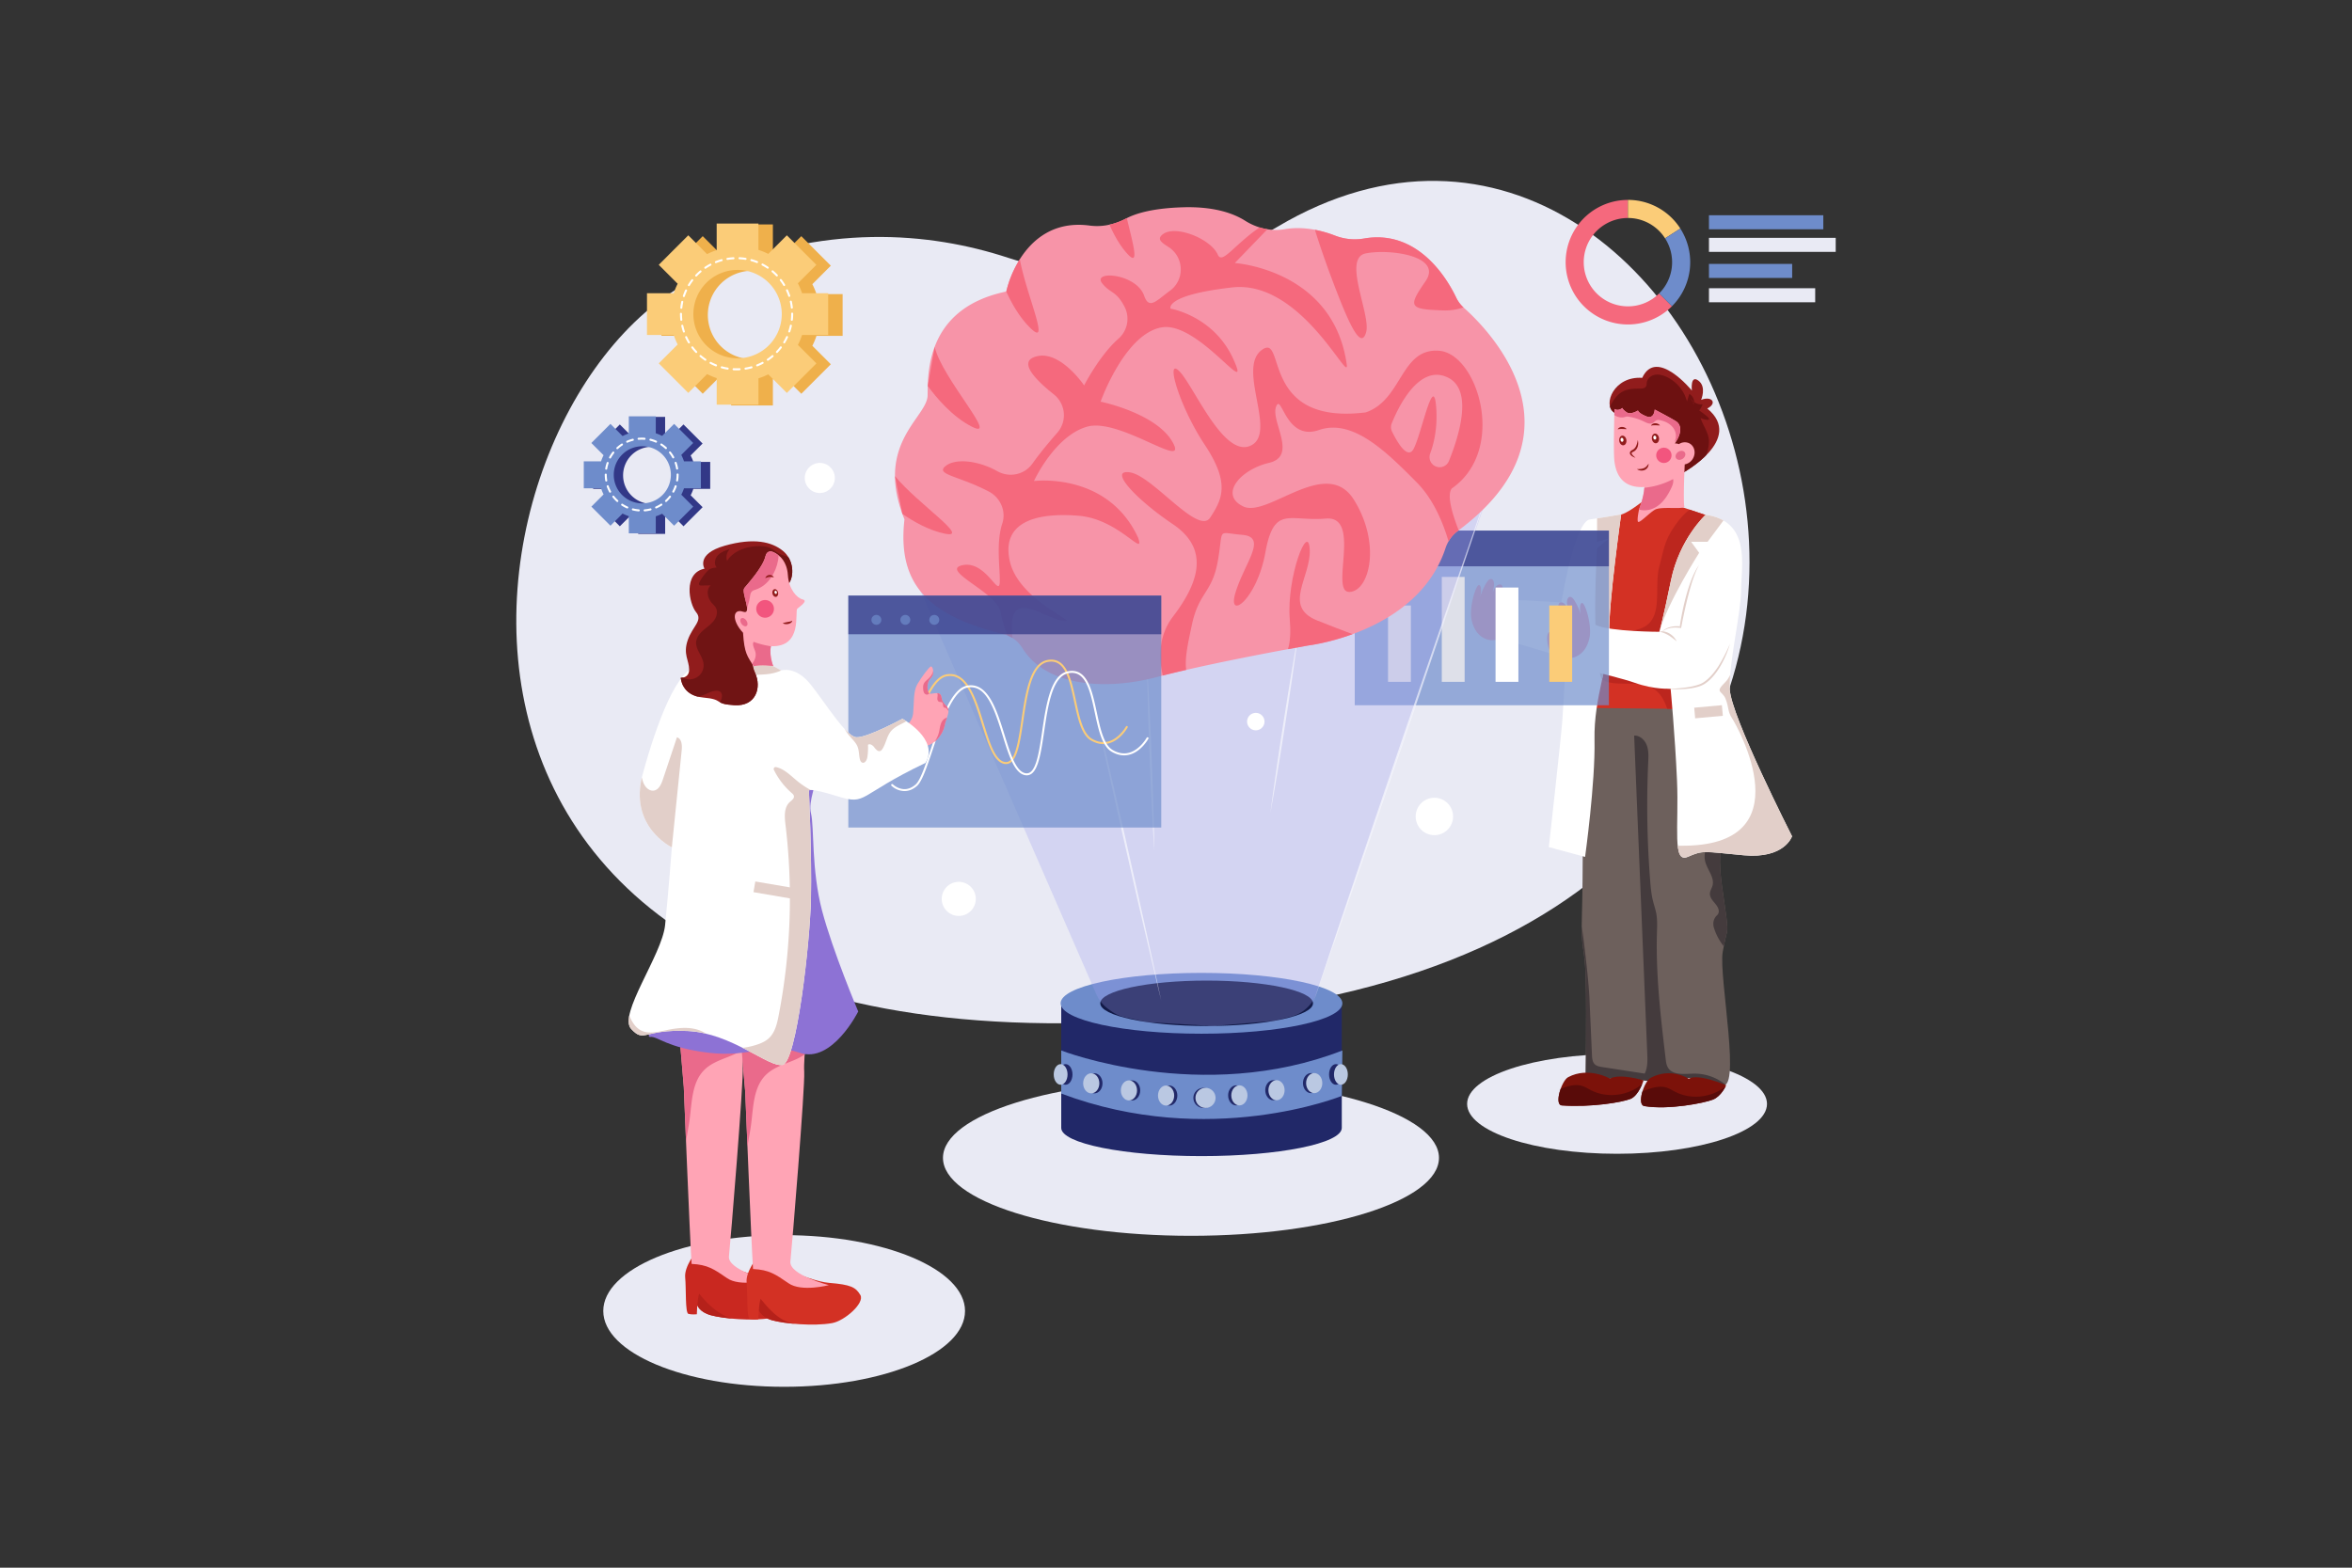 <?xml version="1.0" encoding="utf-8"?>
<svg xmlns="http://www.w3.org/2000/svg" viewBox="0 0 4680 3120">
  <rect x="0" y="0" width="4680" height="3120" fill="#333333" stroke="none"/>
  <defs>
    <style>.cls-1{fill:none;}.cls-2,.cls-21{fill:#fff;}.cls-2{opacity:0;}.cls-3{fill:#e9eaf4;}.cls-4{fill:#6d605c;}.cls-5{clip-path:url(#clip-path);}.cls-6{fill:#443b3d;}.cls-7{fill:#7c120a;}.cls-8{clip-path:url(#clip-path-2);}.cls-9{fill:#590b09;}.cls-10{clip-path:url(#clip-path-3);}.cls-11{fill:#d33124;}.cls-12{clip-path:url(#clip-path-4);}.cls-13{fill:#bc261e;}.cls-14{fill:#911c1c;}.cls-15{clip-path:url(#clip-path-5);}.cls-16{fill:#6d1111;}.cls-17{fill:#ffa4b5;}.cls-18{clip-path:url(#clip-path-6);}.cls-19{fill:#ea6a8b;}.cls-20{fill:#f2557e;}.cls-22{clip-path:url(#clip-path-7);}.cls-23{fill:#e2cfc9;}.cls-24{clip-path:url(#clip-path-8);}.cls-25{opacity:0.69;}.cls-26{fill:#6e8ccb;}.cls-27{opacity:0.72;}.cls-28{fill:#323887;}.cls-29{fill:#dee0e9;}.cls-30{fill:#fbcc78;}.cls-31{fill:#212868;}.cls-32{fill:#121a47;}.cls-33{fill:#bac8e2;}.cls-34{opacity:0.29;}.cls-35{fill:#9d9ded;}.cls-36{opacity:0.6;}.cls-37{fill:#f5697d;}.cls-38{fill:#efb04b;}.cls-39{fill:#f794a8;}.cls-40{fill:#c92820;}.cls-41{clip-path:url(#clip-path-9);}.cls-42{fill:#b5211a;}.cls-43{clip-path:url(#clip-path-10);}.cls-44{clip-path:url(#clip-path-11);}.cls-45{clip-path:url(#clip-path-12);}.cls-46{fill:#8d72d5;}.cls-47{clip-path:url(#clip-path-13);}.cls-48{clip-path:url(#clip-path-14);}.cls-49{clip-path:url(#clip-path-15);}.cls-50{fill:#701414;}.cls-51{clip-path:url(#clip-path-16);}</style>
    <clipPath id="clip-path">
      <path class="cls-1" d="M3149.78,1568.66s.14,184.34-2.16,254.83,6.13,55.76,7.75,128.21-.32,198.86-.32,198.86,61.33-7.82,99.61-2.6l38.28,5.21s86.41-20.9,130.6,4.87-4.06-215.31,4.27-263.16,11.72-33.45,7.17-70.62-14.64-86.61-12.19-121.88-21.15-382.65-21.15-382.65l-231.49,48.64Z"/>
    </clipPath>
    <clipPath id="clip-path-2">
      <path class="cls-1" d="M3203.54,2146.6s-42.74-24.4-83.25-2.83c-13.05,6.95-28.34,55.15-12.51,56.25,58.6,4.1,119.45-6.22,136.37-12.88s26.22-37,26.22-37S3223.45,2135.72,3203.54,2146.6Z"/>
    </clipPath>
    <clipPath id="clip-path-3">
      <path class="cls-1" d="M3360.19,2146.8s-35.24-23.27-75.75-1.69c-13.05,6.94-28.16,53.64-12.51,56.25,48.37,8.06,119.45-6.23,136.37-12.88s26.44-28.65,26.44-28.65S3380.1,2135.93,3360.19,2146.8Z"/>
    </clipPath>
    <clipPath id="clip-path-4">
      <path class="cls-1" d="M3283,987.75c-3.72.15-37.64,30.91-57.27,36.34s-97.51,384.47-97.51,384.47l272.4,2.92L3393.83,1025Z"/>
    </clipPath>
    <clipPath id="clip-path-5">
      <path class="cls-1" d="M3384.89,795.75s11.27-25.86-5.4-38.27-13,19.77-13,19.77S3296,690.81,3267.66,752c-56.35-3.88-78.67,53.21-56.51,68.48S3346.92,942,3346.92,942s125-67.4,50.21-129C3417.51,802.9,3406.86,787.16,3384.89,795.75Z"/>
    </clipPath>
    <clipPath id="clip-path-6">
      <path class="cls-1" d="M3211.63,908.5c-1.1-27.39.8-94.57.8-94.57,7.9,5.07,15.82-2.1,15.82-2.1s-.41,2.46,8,8.49,23-3.38,23-3.38.2,4.89,16.38,11.58,16.9-13.41,16.9-13.41,35.65,18.64,43,23.73,14.09,18.53-2.85,43.71a19.15,19.15,0,0,1,7.94,1.39,20.83,20.83,0,0,1,18.82-2.48c10.64,4,15.35,16.67,10.5,28.23a24,24,0,0,1-17.78,14.58c-.54,11.61-3.28,73.88-.52,84.86-7,4.69-46.76-1.54-58.79,5.31s-32.18,29.22-33.95,23.41,2.59-24.59,2.59-24.59,9.34-22.91,10.54-44C3222.42,972.23,3212.74,935.88,3211.63,908.5Z"/>
    </clipPath>
    <clipPath id="clip-path-7">
      <path class="cls-1" d="M3225.71,1023.67s-24.94,176.7-23.61,234.7-31.16,128.57-29.39,214.06-18.76,233-18.76,233l-72.08-19.49s24-214.86,26.64-249.59,7.43-126.88,7.43-126.88l-132.34-39.23,13.18-77.2,110.06,5.81s26.27-160.71,56.65-165S3225.71,1023.67,3225.71,1023.67Z"/>
    </clipPath>
    <clipPath id="clip-path-8">
      <path class="cls-1" d="M3393.81,1024.52s-51.95,47.93-68.8,130.09-23.28,102.79-23.28,102.79-96.62-.17-125.67-13.25-4.32,69.41-51.61,71.33,86.65,28.44,127.47,43.09,72.24,12,72.24,12,8.71,91.31,12.75,182.82-10,165.4,21.37,151.91,29.49-10.74,111.28-3.16,96.25-37.82,96.25-37.82S3444,1424.8,3441.89,1371.93s22.46-151.65,22.61-198.51S3485.05,1037.28,3393.81,1024.52Z"/>
    </clipPath>
    <clipPath id="clip-path-9">
      <path class="cls-1" d="M1385.65,2490.75s-24.44,29.15-22.29,51.4-.23,70.84,6.45,72.67,16.77.78,16.77.78l.84-18.23s3.7,13.7,27.18,20.2,81.79,12.2,118.92,5.49c25.18-4.55,65.47-40.3,56.15-55.93s-19.13-20.66-62.49-24.18S1385.65,2490.75,1385.65,2490.75Z"/>
    </clipPath>
    <clipPath id="clip-path-10">
      <path class="cls-1" d="M1346.53,1996.86l14.07,166.35s11.63,291.78,15.54,352.21c31.73,1.47,44.71,10.44,70.66,28.37s80.17,3.7,80.17,3.7-79.4-20.4-76.49-47,29.37-348.18,27.48-377.7,9.07-111.76,10.65-119.32S1346.53,1996.86,1346.53,1996.86Z"/>
    </clipPath>
    <clipPath id="clip-path-11">
      <path class="cls-1" d="M1507.9,2500.92s-24.43,29.14-22.28,51.4-.23,70.84,6.45,72.67,16.76.77,16.76.77l.84-18.22s3.71,13.7,27.18,20.2,81.8,12.2,118.93,5.49c25.18-4.55,65.47-40.3,56.14-55.93s-19.13-20.66-62.48-24.18S1507.9,2500.92,1507.9,2500.92Z"/>
    </clipPath>
    <clipPath id="clip-path-12">
      <path class="cls-1" d="M1468.78,2007l14.08,166.36s11.63,291.77,15.54,352.21c31.73,1.47,44.71,10.43,70.66,28.37s80.17,3.7,80.17,3.7-79.4-20.4-76.5-47,29.38-348.18,27.49-377.7,9.07-111.76,10.65-119.32S1468.78,2007,1468.78,2007Z"/>
    </clipPath>
    <clipPath id="clip-path-13">
      <path class="cls-1" d="M1795.59,1448.88s19.42-8.18,21.46-29.64,0-42.93,8.18-57.24,22.48-33,26.57-35.41,9.2,14,0,23.15-7.15,28.61-2,30.66,21.46-7,23.5,7.22,10.22,14.24,13.29,23.44-4.09,17.38-7.15,33.73-21.47,41.9-46,40.88S1795.59,1448.88,1795.59,1448.88Z"/>
    </clipPath>
    <clipPath id="clip-path-14">
      <path class="cls-1" d="M1450.13,1309.88s72.6,6.74,88.42,15.63l15.83,8.9s28.62-10.22,59.28,28.61,69.5,102.21,89.94,104.25,92-36.79,92-36.79,74.47,40.88,45.85,87.9c-137,65.41-115.35,84.83-174.63,66.43s-57.24-11.15-57.24-11.15,5.86,126.64,4.09,214.54-28.62,325-56.21,331.15-101.19-63.37-189.08-67.46-85.86,24.53-112.43-4.09,61.32-147.17,67.46-206.45,13.5-155,13.5-155-86.77-41.15-58.15-145.4,69.18-212,110.06-214.37S1450.13,1309.88,1450.13,1309.88Z"/>
    </clipPath>
    <clipPath id="clip-path-15">
      <path class="cls-1" d="M1401.82,1131.77s-18.06-29.2,40.29-45.7,93.73-7.62,115.63,10.16,23.31,50.65,10.79,66.58S1500.72,1274,1500.72,1274s-11.56,36.59,1.72,65.27,2.18,66.77-40.89,64.23-19.17-11.43-62.37-15.24-44.59-39.35-44.59-39.35,16.67,1.26,16.67-16.51-12.5-30.47-2.78-58.4,30.56-38.78,16.67-55.57S1358.76,1140.66,1401.82,1131.77Z"/>
    </clipPath>
    <clipPath id="clip-path-16">
      <path class="cls-1" d="M1550.3,1106.34s15.7,10.47,17.45,38.39,18,45.65,29.37,48.27-4.36,13.08-10.47,18.32,11.92,77.35-52.63,74.73c-4.63,20.66,7.27,46.12,4.53,39.46,0,0-24.66-3.52-39,.38-12.22-20.07-18.43-24.72-21-66.59-23.56-25.3-20.07-48.85,0-41.88s-4.37-38.38,2.61-47.1,36.64-41,41.88-62.81S1550.3,1106.34,1550.3,1106.34Z"/>
    </clipPath>
  </defs>
  <title>08</title>
  <g data-name="08" id="_08">
    <rect class="cls-2" data-name="08" height="3120" id="_08-2" width="4680"/>
    <ellipse class="cls-3" cx="1560.3" cy="2609.09" rx="359.91" ry="150.91"/>
    <ellipse class="cls-3" cx="3217.62" cy="2197.01" rx="298.35" ry="99.25"/>
    <ellipse class="cls-3" cx="2369.8" cy="2304.37" rx="493.48" ry="155.12"/>
    <path class="cls-3" d="M2541.42,451.59C2380,547.6,2184.07,571.45,2005.84,513c-155.32-50.93-365.63-70.76-607.3,34.85C882.48,773.36,644.37,2244.71,2475.91,2011.63,4149.82,1798.61,3419.05-70.24,2541.42,451.59Z"/>
    <path class="cls-4" d="M3427.81,1894.88c8.33-47.86,11.72-33.45,7.17-70.62s-14.64-86.61-12.19-121.88-21.15-382.65-21.15-382.65l-231.49,48.64-20.37,200.29s.14,184.34-2.16,254.82,6.13,55.77,7.75,128.22-.32,198.86-.32,198.86,61.33-7.82,99.61-2.6l38.28,5.21s86.41-20.9,130.6,4.87S3419.48,1942.73,3427.81,1894.88Z"/>
    <g class="cls-5">
      <path class="cls-6" d="M3515,1860.91c-.75-33.52,4-67,3.39-100.5-.81-44.32-11-87.88-21.07-131q-34.07-145.53-68.14-291.07c-2.41-10.32-5.39-21.51-13.91-27.8-14.39-10.62-36.44.25-43.64,16.61s-4,35.22-.42,52.74c20.24,99,48.65,201.07,25.08,299.3-2.6,10.84-5.85,22-3.82,32.94,3.26,17.67,19.86,33.39,15,50.7-1.46,5.22-4.86,10-5.14,15.37-.35,6.89,4.37,12.88,8.83,18.14s9.19,11.23,8.88,18.12a10.8,10.8,0,0,1-3.66,7.28c-6.67,6.12-8.75,15.82-6.09,24.47a111.17,111.17,0,0,0,26.33,44.65c12,12.33,27.54,22.86,32.42,39.36,6,20.25-6.31,40.74-12.81,60.83-18.24,56.35,9.13,121.17-13.92,175.73a98.14,98.14,0,0,0-72-30.07c-18.48.37-41.6,3.95-51.29-11.78-3.18-5.16-4-11.4-4.68-17.41-9.89-83.31-19.79-167-17.35-250.83.38-13,1-26.18-1.38-39-1.56-8.2-4.37-16.11-6.4-24.21-3.39-13.45-4.64-27.33-5.72-41.15a1900.55,1900.55,0,0,1-3.86-235.89c.52-11.23,1.08-22.83-2.91-33.34s-13.85-19.68-25.08-19.09q13,316.34,26.06,632.65c.56,13.59,1,27.85-5.08,40l-84.39-13c-5.36-.82-11.09-1.83-15-5.62-4.68-4.59-5.25-11.81-5.54-18.35q-2.47-56.55-5-113.08c-1.77-40.52-14-138.88-15.69-143.94-1.59-4.86-8.54-43.72-11.53-47.85-14.43-19.91-1.06-4.9,4.86-28.76l-32.87,5.51c-24.5,8.16-26,41.27-28.28,67-3.87,43.66-23,84.29-34.78,126.5a385,385,0,0,0-8.56,168.48c2.56,14.83,6.1,29.79,13.84,42.69,15.27,25.45,44.21,39,72.16,49,118.76,42.42,257.71,43.83,365.08-22.32,35.29-21.74,68.38-53.85,73.73-94.95,2.81-21.59-2.37-43.35-8-64.38C3536.57,1983.34,3516.35,1923.24,3515,1860.91Z"/>
    </g>
    <path class="cls-7" d="M3203.54,2146.6s-42.74-24.4-83.25-2.83c-13.05,6.95-28.34,55.15-12.51,56.25,58.6,4.1,119.45-6.22,136.37-12.88s26.22-37,26.22-37S3223.45,2135.72,3203.54,2146.6Z"/>
    <g class="cls-8">
      <path class="cls-9" d="M3166.44,2170.11c-6.36-3.21-12.43-7.2-19.29-9.14-14-3.95-28.75,1.15-42.38,6.19-9.19,3.39-20.3,10-18.41,19.56l-6.52,14.33a8.17,8.17,0,0,0-7.43,1.24c6.32,13.52,20,22.5,34.31,26.6s29.54,3.93,44.46,3.5c21.14-.61,42.46-1.73,62.86-7.27s40.05-15.85,53.49-32.17c9.53-11.57,15.28-29.4,5.83-41C3246.51,2179.79,3201,2187.53,3166.44,2170.11Z"/>
    </g>
    <path class="cls-7" d="M3360.19,2146.8s-35.24-23.27-75.75-1.69c-13.05,6.94-28.16,53.64-12.51,56.25,48.37,8.06,119.45-6.23,136.37-12.88s26.44-28.65,26.44-28.65S3380.1,2135.93,3360.19,2146.8Z"/>
    <g class="cls-10">
      <path class="cls-9" d="M3334.24,2173.34c-6.36-3.2-12.43-7.19-19.29-9.13-14-3.95-28.75,1.15-42.39,6.19-9.18,3.39-20.29,10-18.4,19.56l-6.53,14.33a8.15,8.15,0,0,0-7.42,1.24c6.32,13.52,20,22.5,34.31,26.6s29.54,3.93,44.46,3.5c21.14-.61,42.45-1.73,62.86-7.27s40-15.85,53.49-32.17c9.53-11.57,15.27-29.4,5.83-41C3414.31,2183,3368.81,2190.77,3334.24,2173.34Z"/>
    </g>
    <path class="cls-11" d="M3283,987.75c-3.72.15-37.64,30.91-57.27,36.34s-97.51,384.47-97.51,384.47l272.4,2.92L3393.83,1025Z"/>
    <g class="cls-12">
      <path class="cls-13" d="M3395.36,999.51c-27.83,3.81-49.15,26.44-64.77,49.78-18.83,28.12-20,45.11-28.86,77.78-10.51,38.9,7,95.16-26.08,118.16-20.08,14-82.08,19.32-106.48,20.91l13,68.88c1.19,6.27,2.6,13,7.19,17.39,3.6,3.47,8.63,5,13.53,5.95,29.78,5.84,63.87-3.88,88.84,13.36,22.13,15.28,27.24,45,35.35,70.64,1.52,4.8,3.39,9.82,7.37,12.91,7.46,5.78,18.5,2.12,26.06-3.52,14.16-10.57,23.06-26.81,29-43.44,18.05-50.46,12.21-105.78,10.58-159.35a968.64,968.64,0,0,1,26.27-255.2Z"/>
    </g>
    <path class="cls-14" d="M3397.13,813c20.38-10.06,9.73-25.8-12.24-17.21,0,0,11.27-25.86-5.4-38.27s-13,19.77-13,19.77S3296,690.81,3267.66,752c-56.35-3.88-78.67,53.21-56.51,68.48S3346.92,942,3346.92,942,3472,874.59,3397.13,813Z"/>
    <g class="cls-15">
      <path class="cls-16" d="M3363.82,792l6.65,14a18.1,18.1,0,0,0,.66-5.77A23.76,23.76,0,0,1,3363.82,792Z"/>
      <path class="cls-16" d="M3394,826.38l-12.83-9.51a38.41,38.41,0,0,0,6.63-12.22,24.63,24.63,0,0,1-16.7-4.51,18.1,18.1,0,0,1-.66,5.77l-6.65-14a23.76,23.76,0,0,0,7.31,8.19,19.75,19.75,0,0,0-9.74-16.27l-4.61,15.23a74.72,74.72,0,0,0-41.94-49.55c-7-3-14.75-5-22.22-3.51s-14.45,7.14-15.71,14.65c-.48,2.83-.19,5.9-1.65,8.37-2.33,3.93-7.75,4.37-12.32,4.39-12.12,0-24.83.5-35.34,6.53-8.31,4.77-14.41,12.6-19.48,20.73-3.53,5.66-6.73,11.77-7.34,18.41-1,10.55,4.73,20.55,11.23,28.9,28.8,37,76.95,57.83,97.88,99.77,3.18,6.38,6,13.52,12,17.3,9.6,6,22.09.69,31.72-5.25,10.31-6.36,20.44-13.68,27-23.88,10.46-16.35,20.63-39.93,19.8-59.32-.69-16.09-12-29.56-16.57-45,2.52,2.45,18,6,17,2.6S3396.86,828.49,3394,826.38Z"/>
    </g>
    <path class="cls-17" d="M3359.48,881.46a20.86,20.86,0,0,0-18.82,2.48,19.15,19.15,0,0,0-7.94-1.39c16.94-25.18,10.24-38.62,2.85-43.71s-43-23.73-43-23.73-.73,20.11-16.9,13.41-16.38-11.58-16.38-11.58-14.5,9.4-23,3.38-8-8.49-8-8.49-7.92,7.17-15.82,2.1c0,0-1.9,67.18-.8,94.57s10.79,63.73,60.44,60.74c-1.2,21.11-10.54,44-10.54,44s-4.37,18.79-2.59,24.59,21.91-16.55,33.94-23.41,51.81-.62,58.8-5.31c-2.76-11,0-73.25.52-84.86A24,24,0,0,0,3370,909.69C3374.83,898.13,3370.12,885.49,3359.48,881.46Z"/>
    <g class="cls-18">
      <path class="cls-19" d="M3198.15,788a8.53,8.53,0,0,0,1.35,1.2l-.89-8.71C3196.18,782,3196.31,785.83,3198.15,788Z"/>
      <path class="cls-19" d="M3299.88,788.6c-19.37-2.66-38.67,4.16-58.15,5.86a112.12,112.12,0,0,1-36.05-2.73,17.11,17.11,0,0,1-6.18-2.53l2.11,20.68c2.13,13.77,17.61,23.85,31.08,20.22a22.69,22.69,0,0,1,4.78-1.1,14.91,14.91,0,0,1,3.05.26,110.22,110.22,0,0,1,30.87,9.82c5.17,2.54,11.12,5.53,16.36,3.16,3.38-1.52,5.66-5,9.21-6.11a13.36,13.36,0,0,1,6.61.19c9.85,2.14,19.51,6.86,25.58,14.91s7.79,19.78,2.45,28.33c12.26-9.16,25-20.85,25.76-36.13.57-11.51-6-22.23-13.85-30.67C3332,800.35,3316.68,790.91,3299.88,788.6Z"/>
      <path class="cls-19" d="M3265.94,971.21l-12.47,10.07c-5,3.83-9.15,9.59-8.74,15.86s5.13,11.32,10.53,14.33c13.18,7.35,30.33,4.34,42.73-4.25s20.77-21.85,27.26-35.46c2.73-5.73,5.25-12.07,3.9-18.27A155.3,155.3,0,0,1,3265.94,971.21Z"/>
      <path class="cls-19" d="M3339.09,899.47c-4.73,3.29-6.48,9-3.9,12.69s8.51,4.06,13.25.78,6.49-9,3.91-12.69S3343.83,896.18,3339.09,899.47Z"/>
    </g>
    <path class="cls-14" d="M3232.71,850.87a12.79,12.79,0,0,0-5-1.16,11.14,11.14,0,0,0-5.13,1.07,8,8,0,0,0-3.73,3.6c1.78-.21,3.18-.51,4.62-.58s2.75-.14,4.14-.09,2.8.11,4.29.19,3,.15,4.79.11A10,10,0,0,0,3232.71,850.87Z"/>
    <path class="cls-14" d="M3299,843.52a13.11,13.11,0,0,0-5-1.16,11.14,11.14,0,0,0-5.12,1.08,8,8,0,0,0-3.74,3.59c1.79-.21,3.19-.51,4.62-.58s2.76-.14,4.15-.09,2.8.11,4.29.19,3,.16,4.78.11A10,10,0,0,0,3299,843.52Z"/>
    <path class="cls-14" d="M3256.1,886.35a21.28,21.28,0,0,1-2.49,4.53c-.27.32-.52.65-.78,1a9,9,0,0,1-.86.89,13.49,13.49,0,0,1-1.88,1.57,8.58,8.58,0,0,1-1.05.63c-.38.21-.67.39-1.13.62a12.55,12.55,0,0,0-2.81,1.86l-.65.68c-.21.26-.4.54-.59.82a7.66,7.66,0,0,0-.45,1,5,5,0,0,0-.24,1.08,5.56,5.56,0,0,0,1,3.76,13.86,13.86,0,0,0,4.73,4,23.17,23.17,0,0,0,5.41,2.19c-1.47-1.25-2.93-2.46-4.24-3.76a15,15,0,0,1-3.18-4,2,2,0,0,1,.7-2.88,10.09,10.09,0,0,1,2-1.13c.39-.19.92-.48,1.38-.72a10,10,0,0,0,1.38-.82,16.22,16.22,0,0,0,4.4-4.61,18.82,18.82,0,0,0,2.34-5.71,23.15,23.15,0,0,0-.3-11.7A45,45,0,0,1,3256.1,886.35Z"/>
    <path class="cls-20" d="M3312.84,891.13a15.22,15.22,0,1,0,13,17.15A15.22,15.22,0,0,0,3312.84,891.13Z"/>
    <path class="cls-14" d="M3227.7,867.06c-3.91.57-6.46,5.32-5.69,10.61s4.57,9.12,8.48,8.55,6.46-5.32,5.69-10.62S3231.61,866.48,3227.7,867.06Z"/>
    <path class="cls-14" d="M3292.58,863c-3.91.57-6.45,5.32-5.68,10.61s4.57,9.12,8.48,8.55,6.46-5.32,5.68-10.61S3296.5,862.45,3292.58,863Z"/>
    <path class="cls-21" d="M3226.89,871.44c-1.61.23-2.65,2.18-2.34,4.35s1.88,3.74,3.49,3.51,2.65-2.19,2.33-4.36S3228.5,871.2,3226.89,871.44Z"/>
    <path class="cls-21" d="M3292.14,867c-1.61.23-2.65,2.18-2.34,4.35s1.88,3.74,3.49,3.51,2.65-2.19,2.33-4.36S3293.75,866.76,3292.14,867Z"/>
    <path class="cls-14" d="M3276,928.34a15.93,15.93,0,0,1-5.25,3.46,23.77,23.77,0,0,1-6.36,1.49c-2.28.26-4.65.33-7.21.39a16.39,16.39,0,0,0,15.07,1.82,13.27,13.27,0,0,0,3.56-2.12,13.44,13.44,0,0,0,2.68-3.12,13,13,0,0,0,1.84-7.51A37.05,37.05,0,0,1,3276,928.34Z"/>
    <path class="cls-21" d="M3163.49,1033.82c-30.38,4.29-56.65,165-56.65,165L2996.78,1193l-13.18,77.2,132.34,39.23s-4.81,92.14-7.43,126.88-26.64,249.59-26.64,249.59L3154,1705.4s20.53-147.49,18.76-233,30.71-156.06,29.39-214.06,23.61-234.7,23.61-234.7S3193.87,1029.54,3163.49,1033.82Z"/>
    <g class="cls-22">
      <path class="cls-23" d="M3177.88,1078.32l23.59-6.73-23.59,19.93s-11.8,175.26,6.68,253,60.3-356.72,60.3-356.72l-67,21Z"/>
    </g>
    <path class="cls-21" d="M3464.5,1173.42c.14-46.85,20.55-136.14-70.69-148.9,0,0-51.95,47.93-68.8,130.09s-23.28,102.79-23.28,102.79-96.62-.17-125.67-13.25-4.32,69.41-51.61,71.33,86.65,28.44,127.47,43.09,72.24,12,72.24,12,8.71,91.31,12.75,182.82-10,165.4,21.37,151.91,29.49-10.74,111.28-3.16,96.25-37.82,96.25-37.82S3444,1424.8,3441.89,1371.93,3464.35,1220.28,3464.5,1173.42Z"/>
    <g class="cls-24">
      <path class="cls-23" d="M3310.77,1018.18s-42,100.57-9,239.22c16.95-59.43,79.23-157.19,79.23-157.19l-16-21.89h32.73l44.76-60.14-70.56-38Z"/>
      <path class="cls-23" d="M3464,1250s-7.5,84.27-30.47,107-6.9,16.45,0,33.74,3.75,25.15,13.18,39.3,147.07,256.25-103.32,253.11,2.71,89.61,13.71,84.89,253.11-37.73,253.11-37.73,25.15-179.22,7.86-196.51S3464,1250,3464,1250Z"/>
    </g>
    <path class="cls-23" d="M3417.82,1328.07c-2,2.9-4,5.78-6.14,8.53a103.66,103.66,0,0,1-14.12,15.31,71.49,71.49,0,0,1-8.21,6.23,48.38,48.38,0,0,1-9.22,4.34,116.8,116.8,0,0,1-20.3,4.94c-6.94,1.11-14,1.89-21,2.47-3.52.32-7.05.55-10.59.81l-5.31.38c-.89.08-1.77.15-2.66.26a6.38,6.38,0,0,0-1.33.26.35.35,0,0,0-.1.08.12.12,0,0,0,0,.15.5.5,0,0,0,.17.1l.32.09.66.12-.64-.19-.3-.13-.11-.07h0s0,0,0,0h0a6,6,0,0,1,1.29-.1c.88,0,1.77,0,2.66,0l5.32.12c3.55.07,7.1.07,10.66,0a206.31,206.31,0,0,0,21.34-1.34,107.52,107.52,0,0,0,21.12-4.46,48.48,48.48,0,0,0,10-4.59,75,75,0,0,0,8.77-6.53c10.88-9.69,19.16-21.68,26-34.21a202.7,202.7,0,0,0,9.17-19.31,181.22,181.22,0,0,0,7-20.14,301.68,301.68,0,0,1-18.91,37.91C3421.65,1322.19,3419.74,1325.14,3417.82,1328.07Z"/>
    <path class="cls-23" d="M3319,1371.76h0S3319,1371.75,3319,1371.76Z"/>
    <path class="cls-23" d="M3330.38,1267.71a37.81,37.81,0,0,0-3.85-3.63c-.69-.56-1.37-1.13-2.09-1.64l-2.24-1.46a32.26,32.26,0,0,0-9.92-3.93,20.38,20.38,0,0,0-10.55.35,44,44,0,0,1,9.67,2.66,59.69,59.69,0,0,1,8.73,4.35l2.08,1.29c.7.43,1.34.94,2,1.4,1.39.88,2.64,2,4,2.92s2.59,2.12,4,3.13,2.58,2.21,4,3.23a46.9,46.9,0,0,0-2.6-4.56A51.22,51.22,0,0,0,3330.38,1267.71Z"/>
    <path class="cls-23" d="M3365.8,1153.18c-2,5.07-3.8,10.21-5.53,15.37s-3.22,10.39-4.71,15.62c-2.87,10.49-5.44,21-7.61,31.69q-1.69,8-3.08,16c-.87,4.88-1.67,9.77-2.37,14.69l1.49.14-1.7,1.27c.07-.47.15-.94.21-1.41a60.75,60.75,0,0,0-8.95-.18,50.16,50.16,0,0,0-10.33,1.61,38.7,38.7,0,0,0-9.61,4,26.49,26.49,0,0,0-7.79,6.71,21.3,21.3,0,0,1,3.9-3.26,31.87,31.87,0,0,1,4.39-2.51,39.52,39.52,0,0,1,9.54-3.08,49.86,49.86,0,0,1,10-.91,68.26,68.26,0,0,1,10,.79l1.42.22.28-1.49c.48-2.64,1-5.3,1.53-8l1.57-8,3.35-15.86c2.33-10.54,4.76-21.07,7.49-31.51,1.34-5.23,2.74-10.44,4.26-15.62s3.07-10.34,4.78-15.45,3.58-10.17,5.61-15.17a120.85,120.85,0,0,1,7.07-14.58,90.76,90.76,0,0,0-8.49,13.93C3370,1143.12,3367.84,1148.13,3365.8,1153.18Z"/>
    <path class="cls-23" d="M3342.29,1248l1.7-1.27-1.49-.14C3342.44,1247,3342.36,1247.49,3342.29,1248Z"/>
    <path class="cls-17" d="M3147.09,1200.17c-6.09,3.94-1.63,23.17-1.63,23.17a113.27,113.27,0,0,0-12.8-28.5c-9.08-14.3-16.28-4-14.4,7.73.78,4.88,1.88,9.83,2.84,13.72a65.41,65.41,0,0,1,2,7.58s-.91-3.1-2-7.58c-2.34-7.17-6.87-16.91-14.26-17.47-11.76-.9-3.92,29.93-3.92,29.93s-8.55-21.4-15-16.45,5.44,27.4,5.44,27.4,7.84,24.17,3.25,28.6-10.75-16.92-16-8.24-.05,39.38,12.13,47.89,16.07,1.24,23.18,1.49c.51,0,1,.07,1.6.14,15.6,2.08,32.1-7.46,40.15-25a70.49,70.49,0,0,0,5.22-15.93C3167.87,1242.68,3153.18,1196.22,3147.09,1200.17Z"/>
    <path class="cls-17" d="M3123.11,1223.87a65.41,65.41,0,0,0-2-7.58C3122.2,1220.77,3123.11,1223.87,3123.11,1223.87Z"/>
    <path class="cls-17" d="M2969.8,1180.58a65.41,65.41,0,0,0-2,7.58S2968.69,1185.06,2969.8,1180.58Z"/>
    <path class="cls-17" d="M2994.25,1232.59c-4.59-4.44,3.25-28.6,3.25-28.6s11.87-22.45,5.44-27.4-15,16.45-15,16.45,7.85-30.83-3.91-29.93c-7.39.56-11.92,10.3-14.26,17.47-1.11,4.48-2,7.58-2,7.58a65.41,65.41,0,0,1,2-7.58c.95-3.89,2.06-8.84,2.84-13.72,1.87-11.74-5.32-22-14.4-7.73a113.53,113.53,0,0,0-12.81,28.5s4.47-19.23-1.63-23.17S2923,1207,2928,1232.9a70,70,0,0,0,5.23,15.93c8,17.58,24.55,27.12,40.14,25,.56-.07,1.1-.12,1.6-.14,7.11-.25,11,7,23.18-1.49s17.38-39.21,12.13-47.89S2998.85,1237,2994.25,1232.59Z"/>
    <rect class="cls-23" height="21.22" transform="translate(-114.33 313.67) rotate(-5.2)" width="55.29" x="3371.89" y="1406.19"/>
    <g class="cls-25">
      <rect class="cls-26" height="347.62" width="505.72" x="2695.69" y="1055.97"/>
    </g>
    <g class="cls-27">
      <rect class="cls-28" height="71.11" width="505.72" x="2695.69" y="1055.97"/>
    </g>
    <g class="cls-25">
      <path class="cls-26" d="M2741.18,1091.52a8.69,8.69,0,1,0,8.69,8.69A8.69,8.69,0,0,0,2741.18,1091.52Z"/>
    </g>
    <g class="cls-25">
      <circle class="cls-26" cx="2778.62" cy="1100.21" r="8.69"/>
    </g>
    <g class="cls-25">
      <circle class="cls-26" cx="2816.06" cy="1100.21" r="8.69"/>
    </g>
    <rect class="cls-29" height="151.94" width="45.46" x="2761.9" y="1205.04"/>
    <rect class="cls-29" height="208.78" width="45.46" x="2868.87" y="1148.2"/>
    <rect class="cls-21" height="187.65" width="45.46" x="2975.84" y="1169.33"/>
    <rect class="cls-30" height="151.94" width="45.46" x="3082.81" y="1205.04"/>
    <path class="cls-31" d="M2111.62,2244.73c0,31,125,56.14,279.13,56.14s279.13-25.14,279.13-56.14v-248H2111.62Z"/>
    <ellipse class="cls-26" cx="2390.75" cy="1996.76" rx="280.31" ry="60.53"/>
    <ellipse class="cls-32" cx="2400.97" cy="1996.76" rx="211.66" ry="45.19"/>
    <path class="cls-26" d="M2111.62,2090.68v85.69c295.16,111.22,558.26,4.71,558.26,4.71s0-6.93,1.18-90.4C2391.34,2199.55,2111.62,2090.68,2111.62,2090.68Z"/>
    <ellipse class="cls-31" cx="2120.27" cy="2138.34" rx="13.76" ry="20.53"/>
    <path class="cls-33" d="M2110.44,2117.81c-7.59,0-13.75,9.19-13.75,20.53s6.16,20.53,13.75,20.53,13.76-9.19,13.76-20.53S2118,2117.81,2110.44,2117.81Z"/>
    <ellipse class="cls-31" cx="2658.31" cy="2138.34" rx="13.76" ry="20.53"/>
    <ellipse class="cls-33" cx="2668.14" cy="2138.34" rx="13.76" ry="20.53"/>
    <path class="cls-31" d="M2177.65,2136c-8.9,0-16.11,8.95-16.11,20s7.21,20,16.11,20,16.11-8.95,16.11-20S2186.55,2136,2177.65,2136Z"/>
    <path class="cls-33" d="M2171.36,2136c-8.9,0-16.11,8.95-16.11,20s7.21,20,16.11,20,16.12-8.95,16.12-20S2180.26,2136,2171.36,2136Z"/>
    <path class="cls-31" d="M2252.67,2150.13c-8.9,0-16.11,8.95-16.11,20s7.21,20,16.11,20,16.12-8.95,16.12-20S2261.57,2150.13,2252.67,2150.13Z"/>
    <path class="cls-33" d="M2246.39,2150.13c-8.9,0-16.12,8.95-16.12,20s7.22,20,16.12,20,16.11-8.95,16.11-20S2255.29,2150.13,2246.39,2150.13Z"/>
    <path class="cls-31" d="M2326.56,2160.35c-8.9,0-16.11,9-16.11,20s7.21,20,16.11,20,16.12-9,16.12-20S2335.46,2160.35,2326.56,2160.35Z"/>
    <path class="cls-33" d="M2320.27,2160.35c-8.9,0-16.11,9-16.11,20s7.21,20,16.11,20,16.12-9,16.12-20S2329.17,2160.35,2320.27,2160.35Z"/>
    <path class="cls-31" d="M2608.75,2135.59c-8.9,0-16.11,8.95-16.11,20s7.21,20,16.11,20,16.11-8.95,16.11-20S2617.65,2135.59,2608.75,2135.59Z"/>
    <path class="cls-33" d="M2615,2135.59c-8.9,0-16.12,8.95-16.12,20s7.22,20,16.12,20,16.11-8.95,16.11-20S2623.94,2135.59,2615,2135.59Z"/>
    <path class="cls-31" d="M2533.73,2149.73c-8.9,0-16.12,9-16.12,20s7.22,20,16.12,20,16.11-8.95,16.11-20S2542.63,2149.73,2533.73,2149.73Z"/>
    <path class="cls-33" d="M2540,2149.73c-8.9,0-16.11,9-16.11,20s7.21,20,16.11,20,16.12-8.95,16.12-20S2548.91,2149.73,2540,2149.73Z"/>
    <path class="cls-31" d="M2459.84,2160c-8.9,0-16.12,9-16.12,20s7.22,20,16.12,20,16.11-9,16.11-20S2468.74,2160,2459.84,2160Z"/>
    <path class="cls-33" d="M2466.13,2160c-8.9,0-16.12,9-16.12,20s7.22,20,16.12,20,16.11-9,16.11-20S2475,2160,2466.13,2160Z"/>
    <circle class="cls-31" cx="2394.6" cy="2185.01" r="20.04"/>
    <circle class="cls-33" cx="2398.72" cy="2185.01" r="20.04"/>
    <g class="cls-34">
      <path class="cls-35" d="M2181.27,1978.31a73,73,0,0,0,24.42,30.16l6,4.31a73,73,0,0,0,27,12l38.16,8.27a73.31,73.31,0,0,0,11.14,1.52l120.61,7.12a73.33,73.33,0,0,0,10.48-.13l111.16-9.47a71.9,71.9,0,0,0,11.56-1.93l26.63-6.68a72.89,72.89,0,0,0,51.2-47L3027.38,789.46l-1227.1,314.89Z"/>
    </g>
    <circle class="cls-21" cx="2854.12" cy="1624.91" r="37.23"/>
    <circle class="cls-21" cx="1907.75" cy="1788.97" r="33.92" transform="translate(-475.11 2866.89) rotate(-67.5)"/>
    <path class="cls-21" d="M2498.77,1418.78a17.33,17.33,0,1,0,17.33,17.33A17.33,17.33,0,0,0,2498.77,1418.78Z"/>
    <circle class="cls-21" cx="1631.36" cy="951.33" r="29.94" transform="translate(523.92 2481.01) rotate(-84.35)"/>
    <g class="cls-36">
      <path class="cls-21" d="M2931.72,1059.64l-46.24,133.64-11.56,33.42-11.48,33.44-23,66.88-45.88,133.77-45.55,133.89c-15.15,44.64-30.43,89.24-45.45,133.92l-45.19,134L2635,1929.67l-22.36,67.09L2636,1930l23.28-66.77,46.24-133.65c15.47-44.53,30.67-89.15,46-133.73l45.89-133.77,45.55-133.89,22.77-66.94,11.38-33.48,11.3-33.5,45.19-134L2956,993.21l22.36-67.09L2955,992.87Z"/>
    </g>
    <g class="cls-36">
      <path class="cls-21" d="M2301.71,1949.89l-8.82-41-18-81.9-4.5-20.47-4.57-20.45-9.17-40.91-18.35-81.81-18.69-81.74c-6.26-27.23-12.39-54.5-18.79-81.71l-19.06-81.65-9.7-40.78-4.85-20.4-4.92-20.37,4.34,20.51,4.41,20.49,8.82,41,18,81.9c5.94,27.31,12.15,54.56,18.24,81.84l18.34,81.81,18.69,81.73,9.34,40.87,4.68,20.43,4.77,20.41,19.06,81.65,9.69,40.79,4.85,20.39,4.93,20.38-4.34-20.51Z"/>
    </g>
    <g class="cls-36">
      <path class="cls-21" d="M2296.48,1670l-.46-23.16q-.55-23.14-1.23-46.29c-.42-15.44-1-30.86-1.48-46.29L2291.6,1508l-1.92-46.27c-.72-15.42-1.36-30.85-2.15-46.26s-1.56-30.84-2.39-46.26l-1.36-23.12-.68-11.56-.75-11.55.15,11.58.23,11.58.46,23.15q.55,23.15,1.23,46.3c.42,15.43,1,30.86,1.48,46.29l1.7,46.27,1.92,46.28c.72,15.42,1.36,30.84,2.15,46.26s1.55,30.83,2.39,46.25l1.36,23.12.68,11.56.75,11.56-.15-11.58Z"/>
    </g>
    <g class="cls-36">
      <path class="cls-21" d="M2579.67,1281.19l-3.93,22.35q-3.84,22.38-7.56,44.76c-2.51,14.93-4.87,29.87-7.31,44.8l-7.09,44.84-6.88,44.86c-2.21,15-4.51,29.92-6.65,44.9s-4.31,30-6.41,44.94l-3,22.49-1.52,11.25-1.45,11.26,2-11.17,2-11.17,3.93-22.36q3.84-22.37,7.56-44.76c2.51-14.92,4.87-29.86,7.31-44.8l7.08-44.83,6.87-44.87c2.22-15,4.51-29.92,6.66-44.9s4.31-30,6.4-44.94l3.05-22.49,1.52-11.25,1.45-11.25-2,11.16Z"/>
    </g>
    <path class="cls-37" d="M3239.23,609.69a87.91,87.91,0,1,1,0-175.82v-36a123.94,123.94,0,1,0,87.65,211.59l-25.49-25.49A87.64,87.64,0,0,1,3239.23,609.69Z"/>
    <path class="cls-30" d="M3239.23,397.84v36a87.75,87.75,0,0,1,73.95,40.5l30.37-19.47A123.66,123.66,0,0,0,3239.23,397.84Z"/>
    <path class="cls-26" d="M3313.18,474.37a87.73,87.73,0,0,1-11.79,109.57l25.49,25.49a123.91,123.91,0,0,0,16.67-154.53Z"/>
    <rect class="cls-26" height="27.94" width="227.53" x="3400.48" y="428.37"/>
    <rect class="cls-3" height="27.94" width="252.2" x="3400.48" y="473.34"/>
    <rect class="cls-26" height="27.94" width="165.56" x="3400.48" y="525.22"/>
    <rect class="cls-3" height="27.94" width="211.4" x="3400.48" y="573.64"/>
    <path class="cls-28" d="M1374.21,906.47,1398,882.71l-38-38-23.9,23.89a86.15,86.15,0,0,0-12.62-5.18V829.63h-53.67v34.12a86.63,86.63,0,0,0-12.34,5.18l-24.18-24.17-38,38L1219.66,907a87.76,87.76,0,0,0-5,12.21h-34.39V972.9h34.39a87.26,87.26,0,0,0,5,12.21l-24.31,24.31,38,38,24.18-24.18a85.49,85.49,0,0,0,12.34,5.18v34.12h53.67v-33.84a86.15,86.15,0,0,0,12.62-5.18l23.9,23.9,38-38-23.77-23.76a86.23,86.23,0,0,0,5.32-12.76h33.57V919.23h-33.57A86.23,86.23,0,0,0,1374.21,906.47Zm-77.55,96.41a56.82,56.82,0,1,1,56.82-56.81A56.82,56.82,0,0,1,1296.66,1002.88Z"/>
    <path class="cls-26" d="M1355.63,905.37l23.76-23.76-38-38-23.9,23.9a86.61,86.61,0,0,0-12.62-5.18V828.52h-53.68v34.13a86,86,0,0,0-12.34,5.18l-24.17-24.18-38,38,24.31,24.31a86.44,86.44,0,0,0-5,12.2h-34.39V971.8H1196a86.56,86.56,0,0,0,5,12.21l-24.31,24.31,38,37.95,24.17-24.18a86,86,0,0,0,12.34,5.18v34.13h53.68v-33.85a85.51,85.51,0,0,0,12.62-5.18l23.9,23.9,38-37.95-23.76-23.77A86.74,86.74,0,0,0,1361,971.8h33.57V918.12H1361A86.74,86.74,0,0,0,1355.63,905.37Zm-77.55,96.41A56.82,56.82,0,1,1,1334.9,945,56.81,56.81,0,0,1,1278.08,1001.78Z"/>
    <path class="cls-21" d="M1236.53,883a73.93,73.93,0,0,0-9.55,7.47,2,2,0,0,0-.12,2.83,2,2,0,0,0,1.47.64,2,2,0,0,0,1.36-.53,69.09,69.09,0,0,1,9-7.06,2,2,0,0,0-2.2-3.35Z"/>
    <path class="cls-21" d="M1209.81,919.47a2,2,0,0,0-2.54,1.25,73.33,73.33,0,0,0-3,11.76,2,2,0,0,0,1.65,2.3l.33,0a2,2,0,0,0,2-1.68,68.55,68.55,0,0,1,2.79-11.12A2,2,0,0,0,1209.81,919.47Z"/>
    <path class="cls-21" d="M1221.58,899.08a2,2,0,0,0-2.81.36,73.82,73.82,0,0,0-6.63,10.16,2,2,0,0,0,.81,2.71,2,2,0,0,0,1,.24,2,2,0,0,0,1.76-1,69.5,69.5,0,0,1,6.27-9.61A2,2,0,0,0,1221.58,899.08Z"/>
    <path class="cls-21" d="M1207.34,944.57a2,2,0,0,0-2-2h0a2,2,0,0,0-2,2,75.1,75.1,0,0,0,1,12.09,2,2,0,0,0,2,1.67,1.84,1.84,0,0,0,.33,0,2,2,0,0,0,1.64-2.3A71.47,71.47,0,0,1,1207.34,944.57Z"/>
    <path class="cls-21" d="M1316.88,882.9a2,2,0,0,0-2.18,3.35,69.25,69.25,0,0,1,9.06,7,2,2,0,0,0,1.35.53,2,2,0,0,0,1.36-3.47A72.56,72.56,0,0,0,1316.88,882.9Z"/>
    <path class="cls-21" d="M1334.7,899.24a2,2,0,0,0-3.15,2.47,68.81,68.81,0,0,1,6.3,9.58,2,2,0,0,0,1.76,1,2.1,2.1,0,0,0,1-.24,2,2,0,0,0,.8-2.71A74.2,74.2,0,0,0,1334.7,899.24Z"/>
    <path class="cls-21" d="M1258.65,873.28a73,73,0,0,0-11.47,4,2,2,0,0,0,.81,3.83,1.93,1.93,0,0,0,.81-.17,69.43,69.43,0,0,1,10.84-3.74,2,2,0,1,0-1-3.87Z"/>
    <path class="cls-21" d="M1346.27,920.47a2,2,0,0,0-2.55-1.24,2,2,0,0,0-1.23,2.54,69.71,69.71,0,0,1,2.83,11.12,2,2,0,0,0,2,1.67l.33,0a2,2,0,0,0,1.64-2.31A74.13,74.13,0,0,0,1346.27,920.47Z"/>
    <path class="cls-21" d="M1306.2,877.13a72.72,72.72,0,0,0-11.49-3.92,2,2,0,0,0-1,3.88,69.18,69.18,0,0,1,10.86,3.71,2,2,0,0,0,.8.16,2,2,0,0,0,.8-3.83Z"/>
    <path class="cls-21" d="M1211.11,967.12a2,2,0,1,0-3.78,1.3,73.52,73.52,0,0,0,4.89,11.1,2,2,0,0,0,1.76,1,2,2,0,0,0,1-.24,2,2,0,0,0,.8-2.71A69.91,69.91,0,0,1,1211.11,967.12Z"/>
    <path class="cls-21" d="M1222,987.2a2,2,0,1,0-3.15,2.46,73.76,73.76,0,0,0,8.22,8.91,2,2,0,0,0,1.36.53,2,2,0,0,0,1.35-3.47A70.54,70.54,0,0,1,1222,987.2Z"/>
    <path class="cls-21" d="M1314.83,1002.64a70.63,70.63,0,0,1-10.08,5.47,2,2,0,0,0,.81,3.83,2.09,2.09,0,0,0,.8-.17A73.29,73.29,0,0,0,1317,1006a2,2,0,1,0-2.19-3.34Z"/>
    <path class="cls-21" d="M1345.08,965.79a2,2,0,0,0-2.54,1.25,69.52,69.52,0,0,1-4.61,10.5,2,2,0,0,0,.8,2.71,1.92,1.92,0,0,0,1,.24,2,2,0,0,0,1.76-1,73.25,73.25,0,0,0,4.88-11.12A2,2,0,0,0,1345.08,965.79Z"/>
    <path class="cls-21" d="M1348.28,942.31a2,2,0,0,0-2,2v.17a69.25,69.25,0,0,1-.94,11.44,2,2,0,0,0,1.65,2.3,1.83,1.83,0,0,0,.33,0,2,2,0,0,0,2-1.67,73.9,73.9,0,0,0,1-12.1v-.16A2,2,0,0,0,1348.28,942.31Z"/>
    <path class="cls-21" d="M1334.45,986.79a2,2,0,0,0-2.81.35,69,69,0,0,1-7.77,8.44,2,2,0,0,0-.11,2.83,2,2,0,0,0,1.47.64,2,2,0,0,0,1.35-.52,73.93,73.93,0,0,0,8.22-8.93A2,2,0,0,0,1334.45,986.79Z"/>
    <path class="cls-21" d="M1249,1008.14a69.81,69.81,0,0,1-10.1-5.46,2,2,0,0,0-2.18,3.34,72.31,72.31,0,0,0,10.67,5.78,1.89,1.89,0,0,0,.8.17,2,2,0,0,0,.81-3.83Z"/>
    <path class="cls-21" d="M1293.9,1011.83a69.55,69.55,0,0,1-11.31,1.89,2,2,0,0,0,.16,4h.17a73.3,73.3,0,0,0,12-2,2,2,0,0,0-1-3.88Z"/>
    <path class="cls-21" d="M1271.12,1013.72a69.45,69.45,0,0,1-11.32-1.87,2,2,0,0,0-1,3.88,73.28,73.28,0,0,0,12,2h.17a2,2,0,0,0,.16-4Z"/>
    <path class="cls-21" d="M1282.74,871.25a58.8,58.8,0,0,0-6-.23c-2,0-4.12.08-6.16.25a2,2,0,0,0,.16,4h.17c1.93-.16,3.89-.24,5.83-.24s3.78.07,5.65.22a2,2,0,0,0,.31-4Z"/>
    <path class="cls-38" d="M1616.39,565.56l36.78-36.79L1594.42,470l-37,37a133.13,133.13,0,0,0-19.54-8V446.61h-83.08v52.82a134,134,0,0,0-19.1,8L1398.3,470l-58.75,58.74,37.63,37.63a132.18,132.18,0,0,0-7.8,18.9h-53.24v83.08h53.24a132.53,132.53,0,0,0,7.8,18.89l-37.63,37.63,58.75,58.75,37.42-37.42a134,134,0,0,0,19.1,8v52.81h83.08V754.68a133.13,133.13,0,0,0,19.54-8l37,37,58.75-58.75-36.78-36.78a133.32,133.32,0,0,0,8.23-19.74h52V585.3h-52A133.32,133.32,0,0,0,1616.39,565.56Zm-120,149.22a87.94,87.94,0,1,1,87.94-87.94A87.94,87.94,0,0,1,1496.36,714.78Z"/>
    <path class="cls-30" d="M1587.62,563.85l36.79-36.79-58.75-58.74-37,37a133,133,0,0,0-19.53-8V444.9h-83.08v52.82a133.47,133.47,0,0,0-19.1,8l-37.43-37.42-58.74,58.74,37.62,37.63a134.52,134.52,0,0,0-7.8,18.9h-53.24v83.08h53.24a134.9,134.9,0,0,0,7.8,18.89l-37.62,37.63,58.74,58.75L1407,744.52a132.29,132.29,0,0,0,19.1,8v52.82h83.08V753a134.12,134.12,0,0,0,19.53-8l37,37,58.75-58.75-36.79-36.78a133.37,133.37,0,0,0,8.24-19.74h52V583.59h-52A132.92,132.92,0,0,0,1587.62,563.85Zm-120,149.22a87.94,87.94,0,1,1,87.94-87.94A87.94,87.94,0,0,1,1467.6,713.07Z"/>
    <path class="cls-21" d="M1378.69,556a2,2,0,0,0-2.8.39,114.56,114.56,0,0,0-6.84,10.09,2,2,0,0,0,.68,2.75,2,2,0,0,0,1,.28,2,2,0,0,0,1.72-1,110,110,0,0,1,6.59-9.73A2,2,0,0,0,1378.69,556Z"/>
    <path class="cls-21" d="M1412.73,524.94a112.91,112.91,0,0,0-10.43,6.31,2,2,0,1,0,2.26,3.3,109.09,109.09,0,0,1,10-6.08,2,2,0,1,0-1.88-3.53Z"/>
    <path class="cls-21" d="M1366,576.23a2,2,0,0,0-2.66,1,110.32,110.32,0,0,0-4.5,11.33,2,2,0,0,0,1.26,2.54,2,2,0,0,0,.63.1,2,2,0,0,0,1.9-1.36,107.09,107.09,0,0,1,4.34-10.93A2,2,0,0,0,1366,576.23Z"/>
    <path class="cls-21" d="M1357,624.5a2,2,0,0,0-2-2h0a2,2,0,0,0-2,2,117.54,117.54,0,0,0,.66,12.17,2,2,0,0,0,2,1.78h.22a2,2,0,0,0,1.77-2.2A112.23,112.23,0,0,1,1357,624.5Z"/>
    <path class="cls-21" d="M1359.55,647.85a2,2,0,0,0-3.91.86,113.6,113.6,0,0,0,3.27,11.75,2,2,0,0,0,1.9,1.36,2.1,2.1,0,0,0,.64-.11,2,2,0,0,0,1.25-2.54A107.15,107.15,0,0,1,1359.55,647.85Z"/>
    <path class="cls-21" d="M1358,598.77a2,2,0,0,0-2.38,1.53,113.05,113.05,0,0,0-1.94,12,2,2,0,0,0,1.78,2.2h.21a2,2,0,0,0,2-1.79,107.94,107.94,0,0,1,1.87-11.61A2,2,0,0,0,1358,598.77Z"/>
    <path class="cls-21" d="M1435.34,515.89a111.23,111.23,0,0,0-11.55,3.91,2,2,0,1,0,1.49,3.71,108.7,108.7,0,0,1,11.13-3.77,2,2,0,1,0-1.07-3.85Z"/>
    <path class="cls-21" d="M1483.67,513.21a111.64,111.64,0,0,0-12.12-1.29,2,2,0,0,0-.21,4,111.79,111.79,0,0,1,11.7,1.23,1.73,1.73,0,0,0,.32,0,2,2,0,0,0,.31-4Z"/>
    <path class="cls-21" d="M1567.78,576.89a2,2,0,1,0-3.63,1.69,108.9,108.9,0,0,1,4.38,10.91,2,2,0,0,0,1.89,1.36,2,2,0,0,0,.64-.1,2,2,0,0,0,1.26-2.54A113.71,113.71,0,0,0,1567.78,576.89Z"/>
    <path class="cls-21" d="M1459.36,511.94a113.78,113.78,0,0,0-12.11,1.32,2,2,0,0,0,.32,4l.32,0a111.4,111.4,0,0,1,11.69-1.28,2,2,0,1,0-.22-4Z"/>
    <path class="cls-21" d="M1575.59,600a2,2,0,1,0-3.9.86,107.87,107.87,0,0,1,1.91,11.6,2,2,0,0,0,2,1.78h.22a2,2,0,0,0,1.77-2.21A110.34,110.34,0,0,0,1575.59,600Z"/>
    <path class="cls-21" d="M1555.17,556.07a2,2,0,1,0-3.18,2.43,106.59,106.59,0,0,1,6.63,9.71,2,2,0,0,0,1.71,1,2,2,0,0,0,1-.29,2,2,0,0,0,.68-2.75A114.57,114.57,0,0,0,1555.17,556.07Z"/>
    <path class="cls-21" d="M1507.15,519.67a112.84,112.84,0,0,0-11.56-3.88,2,2,0,1,0-1.06,3.86,110.53,110.53,0,0,1,11.15,3.74,2.1,2.1,0,0,0,.73.14,2,2,0,0,0,.74-3.86Z"/>
    <path class="cls-21" d="M1367.07,670.09a2,2,0,0,0-3.63,1.68,114.42,114.42,0,0,0,5.72,10.77,2,2,0,0,0,1.72,1,1.94,1.94,0,0,0,1-.29,2,2,0,0,0,.68-2.74A108.56,108.56,0,0,1,1367.07,670.09Z"/>
    <path class="cls-21" d="M1528.68,531.06a112.07,112.07,0,0,0-10.45-6.28,2,2,0,1,0-1.87,3.53,110.72,110.72,0,0,1,10.08,6.06,2,2,0,1,0,2.24-3.31Z"/>
    <path class="cls-21" d="M1538.39,538.43a2,2,0,0,0-2.58,3.05,108.62,108.62,0,0,1,8.55,8.07,2,2,0,0,0,1.45.62,2,2,0,0,0,1.45-3.37A111.27,111.27,0,0,0,1538.39,538.43Z"/>
    <path class="cls-21" d="M1536,707.16a109.45,109.45,0,0,1-9.36,7.13,2,2,0,0,0,2.25,3.31,113.78,113.78,0,0,0,9.7-7.39,2,2,0,0,0-2.59-3.05Z"/>
    <path class="cls-21" d="M1554.92,689.73a2,2,0,0,0-2.8.38,108.25,108.25,0,0,1-7.62,9,2,2,0,0,0,.08,2.83,2,2,0,0,0,2.83-.08,112.52,112.52,0,0,0,7.89-9.29A2,2,0,0,0,1554.92,689.73Z"/>
    <path class="cls-21" d="M1574.12,646.21a2,2,0,0,0-2.38,1.53,108,108,0,0,1-3.14,11.33,2,2,0,0,0,3.79,1.28,113.73,113.73,0,0,0,3.26-11.76A2,2,0,0,0,1574.12,646.21Z"/>
    <path class="cls-21" d="M1576.25,622.16a2,2,0,0,0-2,2v.23a111.88,111.88,0,0,1-.62,11.74,2,2,0,0,0,1.77,2.2l.22,0a2,2,0,0,0,2-1.79,114.72,114.72,0,0,0,.65-12.18v-.22A2,2,0,0,0,1576.25,622.16Z"/>
    <path class="cls-21" d="M1566.9,669a2,2,0,0,0-2.66,1,108.47,108.47,0,0,1-5.51,10.38,2,2,0,0,0,.68,2.75,2,2,0,0,0,1,.29,2,2,0,0,0,1.71-1,112.13,112.13,0,0,0,5.72-10.77A2,2,0,0,0,1566.9,669Z"/>
    <path class="cls-21" d="M1516.55,720.36a107.45,107.45,0,0,1-10.67,4.95,2,2,0,0,0,.74,3.86,1.92,1.92,0,0,0,.74-.15,109.89,109.89,0,0,0,11.07-5.13,2,2,0,0,0-1.88-3.53Z"/>
    <path class="cls-21" d="M1404.73,714.34a109.22,109.22,0,0,1-9.36-7.11,2,2,0,1,0-2.59,3,115.14,115.14,0,0,0,9.7,7.37,2,2,0,0,0,2.78-.53A2,2,0,0,0,1404.73,714.34Z"/>
    <path class="cls-21" d="M1494.74,729.07a109.78,109.78,0,0,1-11.48,2.52,2,2,0,0,0,.32,4l.32,0a114.91,114.91,0,0,0,11.91-2.62,2,2,0,1,0-1.07-3.85Z"/>
    <path class="cls-21" d="M1379.2,690.19a2,2,0,1,0-3.18,2.42,116.67,116.67,0,0,0,7.9,9.29,2,2,0,0,0,1.45.62,2,2,0,0,0,1.45-3.38A112.12,112.12,0,0,1,1379.2,690.19Z"/>
    <path class="cls-21" d="M1392.61,538.64a113,113,0,0,0-8.83,8.4,2,2,0,0,0,.07,2.83,2,2,0,0,0,1.38.54,2,2,0,0,0,1.45-.62,108.64,108.64,0,0,1,8.53-8.1,2,2,0,0,0-2.6-3.05Z"/>
    <path class="cls-21" d="M1425.48,725.35a109.68,109.68,0,0,1-10.67-4.94,2,2,0,1,0-1.88,3.53,110.85,110.85,0,0,0,11.07,5.12,1.92,1.92,0,0,0,.74.15,2,2,0,0,0,.74-3.86Z"/>
    <path class="cls-21" d="M1448.11,731.6a107.24,107.24,0,0,1-11.48-2.51,2,2,0,0,0-1.07,3.86,112.84,112.84,0,0,0,11.91,2.6,1.84,1.84,0,0,0,.33,0,2,2,0,0,0,.31-4Z"/>
    <path class="cls-21" d="M1471.57,732.85a112.51,112.51,0,0,1-11.76,0,2,2,0,1,0-.22,4c2,.11,4,.16,6,.16s4.12-.06,6.15-.17a2,2,0,0,0-.21-4Z"/>
    <path class="cls-39" d="M2913.13,612.89c-.42-.41-.87-.77-1.25-1.2a64.91,64.91,0,0,1-14.53-19.81c-17-35.6-75.35-136.17-183.48-117.15a108.29,108.29,0,0,1-57.3-5.81,236.64,236.64,0,0,0-40.15-11.6c-24.13-4.57-44.26-3.92-60.24-1.15a102.45,102.45,0,0,1-34.32.06,104.36,104.36,0,0,1-15.52-3.65,120.8,120.8,0,0,1-28.7-13.25c-23.72-15-62.6-28.73-124.39-26.77-57.31,1.78-91.21,11.38-111.15,21.55-.65.27-1.24.62-1.84.91a128.85,128.85,0,0,1-32.61,12.1,113.06,113.06,0,0,1-39.57,1.81c-71-9.52-114.21,27.89-138.92,67.08a213,213,0,0,0-26.88,64.17h0c-86.85,18.06-125.35,64.47-142.5,110.13-10.76,28.59-13.16,56.88-13.75,77.76-.21,7.28-.22,13.64-.27,18.81-.39,34.24-65.41,73.62-64.92,160.66v0c.07,21.83,4.26,46.54,14.62,74.94,1.31,3.66,2.72,7.35,4.25,11.12-15.44,134.77,54,193.21,197.65,228.6a47.67,47.67,0,0,1,7,2.26,54.39,54.39,0,0,1,10.26,5.22,63.71,63.71,0,0,1,20,20.49c45.84,74.31,161.31,85,266.25,57.55,4.2-1.12,8.46-2.21,12.85-3.3,14.72-3.75,30.37-7.49,46.54-11.22,72.48-16.59,154.67-32.39,202.53-41.26,25.07-4.64,40.73-7.41,40.73-7.41s38.77-4.53,87.78-22.45c67-24.48,153.1-74,185-171.21a70.35,70.35,0,0,1,6-13.39,64.89,64.89,0,0,1,18-20.47c.71-.53,1.42-1,2.11-1.62C3163.13,860.41,2963,657.24,2913.13,612.89Z"/>
    <path class="cls-37" d="M2457,523.46l64.92-67.23a104.33,104.33,0,0,1-15.52-3.64c-50.27,34.1-74.43,74.29-83.14,54.41-14.33-32.51-86.42-60.71-110.49-40-10.63,9.17-2.21,15.29,12.33,24.61,31.1,19.91,32.81,65.14,3,86.91-26.4,19.27-41.58,38.78-51.44,10.13-15.37-44.64-105-51.23-83.27-24.4,16.43,20.31,27.26,14,44,45.83a52.52,52.52,0,0,1-11.68,63.79c-37.84,33.2-68.55,93.17-68.55,93.17s-51.14-76-100.38-55.9c-28.95,11.78,6.14,46.79,40,73.65a52.92,52.92,0,0,1,7,76.48c-15.46,17.53-33.12,38.68-48.48,60-.36.49-.71,1-1.06,1.48-16,22.37-46.09,28.4-70.06,14.9-38.3-21.56-83.38-25.79-102.54-10.27-21.35,17.3,25.13,19.14,85.77,50.78,23.11,12.06,35.1,39,26.93,63.76-13,39.27-3.84,92.88-5,116.67-1.57,31.75-27.49-43.56-74-33.77s68.6,54.35,75.52,92.53c2.83,15.69,8.24,32.64,13.56,47.14l10.26,5.21c-11.66-103.75,54.63-43,97.64-34.87,46.71,8.86-84.34-36.48-102.87-117.47s56.91-97.59,137.18-90.88,132.36,85.45,118,43.62c-61-131.88-207.27-112.73-207.27-112.73s41.37-90.24,106.23-108.31,202.38,89.42,169.84,31.19S2190,799.39,2190,799.39s47.77-135,121.36-147.82,181.84,149.52,142.75,63.16-125-100.47-125-100.47-12.62-26.87,122.7-42.24S2682,760.27,2680,727.43C2654.82,536.43,2457,523.46,2457,523.46Z"/>
    <path class="cls-37" d="M1780.8,947.59v0l14.63,75c22.33,15.53,52.75,32.86,84.21,39.45C1933.57,1073.25,1826.7,1003.26,1780.8,947.59Z"/>
    <path class="cls-37" d="M1846,768.08c15.82,21.65,48.4,61.31,88.31,81.33,55.52,27.84-59.94-96.27-74.56-159.09Z"/>
    <path class="cls-37" d="M2002.28,580.18h0c11,24.26,27.34,53.25,49.74,74.33,38.13,35.92-9.48-66.93-22.81-138.51A213,213,0,0,0,2002.28,580.18Z"/>
    <path class="cls-37" d="M2240.26,435a128.85,128.85,0,0,1-32.61,12.1c8.93,20.56,20.92,42.22,36.29,58.78,23.52,25.28,11.28-17.95-1.84-71.79C2241.45,434.38,2240.86,434.73,2240.26,435Z"/>
    <path class="cls-37" d="M2897.35,591.88c-17-35.6-75.35-136.17-183.48-117.15a108.29,108.29,0,0,1-57.3-5.81,236.64,236.64,0,0,0-40.15-11.6c5.88,19.17,18.52,58.25,39.51,113.07,30.57,79.93,52.47,125.41,62.39,90.84s-47.72-147.4-.88-156.9,154.38,4.58,118.93,55.64-32.44,55.51,34.63,57.76a108.63,108.63,0,0,0,40.88-6A64.91,64.91,0,0,1,2897.35,591.88Z"/>
    <path class="cls-37" d="M2606.08,1093c-3.32-55-46.12,56.38-39.77,138.41,2,25.15,1.38,44.72-3.51,60.58,25.07-4.64,40.73-7.41,40.73-7.41s38.77-4.53,87.78-22.45c-23.23-8.9-48.41-18.31-70.88-27.48C2551.38,1206.5,2609.37,1148,2606.08,1093Z"/>
    <path class="cls-37" d="M2863.34,698.08c-76.8-5.65-72.55,97.5-145.69,122.64-213.09,26.46-157.58-161.05-207.25-124s31.95,165.49-21.91,190.23S2376.36,769.6,2347,739.15s-1,69,50.21,146.07,34.49,108.67,10.86,144.86-113.92-82.49-159.17-89.86,11.14,53.39,84.79,102.94,52,116.26.37,183.88c-30.58,40.08-27.67,86.38-20.28,117.43,14.72-3.75,30.37-7.49,46.54-11.22-3.42-24.37,4.59-57.54,11-88.38,14.13-67.79,40.65-63.33,52.15-129.65s-3.33-55,48-50.81,6.08,54-12.64,113.5,41.85,16.82,59-78.26,47.56-61.31,120.26-67.59,7,147.32,47.07,146,63.47-96.67,8.56-183.86-171.32,37-219.84,13.76-6.45-73.21,51.24-86.81,3-82.11,14-111.67,18.28,69.38,85.23,46.36,132.84,41.69,195,104.54c33,33.42,52.25,80.43,63,117.12a64.89,64.89,0,0,1,18-20.47c.71-.53,1.42-1,2.11-1.62-12.88-32.86-24-70.58-13.62-83.32C2999.56,894.83,2940.13,703.69,2863.34,698.08Z"/>
    <path class="cls-39" d="M2881.8,751.81C2823,722,2780.74,814,2769.25,842.6a19.91,19.91,0,0,0,.57,16.19c8.6,17.65,30.12,56.87,42.41,35.46,15.6-27.2,39.31-150.76,45.2-87.28,4.2,45.34-5.66,79.61-11.64,95.48a20.15,20.15,0,0,0,2.45,18.91l.15.21a20,20,0,0,0,34.74-4.21C2903.13,868,2931.56,777,2881.8,751.81Z"/>
    <g class="cls-25">
      <rect class="cls-26" height="461.66" width="622.62" x="1688" y="1185.29"/>
    </g>
    <g class="cls-27">
      <rect class="cls-28" height="77.03" width="622.62" x="1688" y="1185.29"/>
    </g>
    <g class="cls-25">
      <path class="cls-26" d="M1801.44,1223.8a9.86,9.86,0,1,0,9.85,9.86A9.85,9.85,0,0,0,1801.44,1223.8Z"/>
    </g>
    <g class="cls-25">
      <path class="cls-26" d="M1859.05,1223.8a9.86,9.86,0,1,0,9.85,9.86A9.85,9.85,0,0,0,1859.05,1223.8Z"/>
    </g>
    <path class="cls-30" d="M2243.1,1445.08a2,2,0,0,0-2.71.79c-.13.24-13.23,23.71-34.77,29.68-10.68,3-21.76,1.15-32.93-5.36-17.75-10.35-24.78-43.22-31.58-75-9.35-43.68-19-88.86-57-81.69-35,6.6-43.88,66.65-51.7,119.62-5.44,36.83-10.58,71.62-23.4,81.09a12,12,0,0,1-9.42,2.3c-19.23-2.93-30.28-38.56-42-76.28-15.39-49.59-32.84-105.81-74.63-98.07-31.72,5.87-53.16,69.8-72.08,126.2-10.67,31.81-20.75,61.86-29.9,70.14-23.36,21.14-44.74.92-45.64,0a2,2,0,0,0-2.79,2.87,38.72,38.72,0,0,0,25.91,10.61c7.88,0,16.6-2.78,25.2-10.56,9.93-9,19.7-38.11,31-71.84,17.64-52.62,39.61-118.09,69-123.54,17.21-3.19,31,5.05,43.3,25.9,11,18.66,19,44.47,26.78,69.43,12.09,38.95,23.51,75.74,45.21,79a16.12,16.12,0,0,0,12.4-3c14.15-10.46,19.17-44.41,25-83.72,7.63-51.66,16.27-110.2,48.48-116.28,34.13-6.46,43,34.87,52.33,78.6,7,32.63,14.2,66.37,33.47,77.61,12.15,7.09,24.28,9,36,5.76,23.18-6.44,36.63-30.58,37.19-31.61A2,2,0,0,0,2243.1,1445.08Z"/>
    <path class="cls-21" d="M2284.37,1467.5a2,2,0,0,0-2.71.79c-.13.24-13.23,23.71-34.77,29.68-10.68,3-21.76,1.15-32.93-5.37-17.75-10.35-24.78-43.21-31.58-75-9.35-43.69-19-88.85-57-81.69-35,6.6-43.88,66.64-51.7,119.62-5.44,36.83-10.58,71.62-23.4,81.09a12,12,0,0,1-9.42,2.3c-19.23-2.93-30.28-38.56-42-76.28-15.39-49.6-32.83-105.81-74.63-98.07-31.72,5.87-53.16,69.79-72.08,126.19-10.67,31.82-20.75,61.87-29.9,70.15-23.36,21.13-44.74.92-45.64,0a2,2,0,0,0-2.79,2.87,38.72,38.72,0,0,0,25.91,10.61c7.88,0,16.6-2.78,25.2-10.56,9.93-9,19.7-38.12,31-71.85,17.64-52.61,39.61-118.09,69-123.53,17.21-3.18,31,5,43.3,25.9,11,18.66,19,44.47,26.78,69.42,12.09,39,23.51,75.74,45.21,79.06a16.12,16.12,0,0,0,12.4-3c14.15-10.46,19.17-44.41,25-83.73,7.63-51.65,16.27-110.2,48.48-116.27,34.14-6.45,43,34.86,52.33,78.6,7,32.63,14.2,66.37,33.47,77.61,12.15,7.09,24.28,9,36,5.76,23.18-6.44,36.63-30.58,37.19-31.61A2,2,0,0,0,2284.37,1467.5Z"/>
    <g class="cls-25">
      <path class="cls-26" d="M1743.83,1223.8a9.86,9.86,0,1,0,9.86,9.86A9.85,9.85,0,0,0,1743.83,1223.8Z"/>
    </g>
    <path class="cls-40" d="M1527.18,2543c-43.35-3.53-141.53-52.2-141.53-52.2s-24.44,29.15-22.29,51.4-.23,70.84,6.45,72.67,16.77.78,16.77.78l.84-18.23s3.7,13.7,27.18,20.2,81.79,12.2,118.92,5.49c25.18-4.55,65.47-40.3,56.15-55.93S1570.54,2546.47,1527.18,2543Z"/>
    <g class="cls-41">
      <path class="cls-42" d="M1552.75,2642.09c-23.83,8.89-58.6-14.07-84-16-30.94-2.38-58.17-27.28-77.6-51.49a97.89,97.89,0,0,0-2.29,39.69l18.6,5c26.92,38,79.78,55.21,123.91,40.41s75.9-60.42,74.49-106.94C1595.05,2575.77,1576.59,2633.21,1552.75,2642.09Z"/>
    </g>
    <path class="cls-17" d="M1450.48,2500.44c2.9-26.64,29.37-348.18,27.48-377.7s9.07-111.76,10.65-119.32-142.08-6.56-142.08-6.56l14.07,166.35s11.63,291.78,15.54,352.21c31.73,1.47,44.71,10.44,70.66,28.37s80.17,3.7,80.17,3.7S1447.57,2527.09,1450.48,2500.44Z"/>
    <g class="cls-43">
      <path class="cls-19" d="M1403.07,1963.25c-10.74-1.77-21.81-3.32-32.4-.84-11.75,2.76-21.78,10.22-31.07,17.93a390.21,390.21,0,0,0-37.07,35.1c-15.1,16.3-29.68,37.65-23.84,59.09,3.89,14.31,15.94,24.58,25.69,35.75a134.19,134.19,0,0,1,30.79,63.86c3.2,17.5,2.86,35.42,3,53.2a918,918,0,0,0,34.94,241.82q-4.7-62.41-9.38-124.82c-1.2-16-2.4-32.09-1.48-48.13,1.33-23.06,7-45.62,10-68.52,4.55-34.78,4.47-74.12,29.49-98.69,16-15.72,38.91-21.57,59.4-30.71s41.22-25.29,42.59-47.69L1476.73,1979Q1440.3,1969.42,1403.07,1963.25Z"/>
    </g>
    <path class="cls-11" d="M1649.44,2553.12c-43.36-3.53-141.54-52.2-141.54-52.2s-24.43,29.14-22.28,51.4-.23,70.84,6.45,72.67,16.76.77,16.76.77l.84-18.22s3.71,13.7,27.18,20.2,81.8,12.2,118.93,5.49c25.18-4.55,65.47-40.3,56.14-55.93S1692.79,2556.64,1649.44,2553.12Z"/>
    <g class="cls-44">
      <path class="cls-42" d="M1688.66,2649.71c-2.13,1.84-4.34,3.6-6.61,5.27A11.1,11.1,0,0,0,1688.66,2649.71Z"/>
      <path class="cls-42" d="M1688.66,2649.71c24.86-21.41,40.49-53.87,39.49-86.78C1717.3,2585.94,1700.56,2627.23,1688.66,2649.71Z"/>
      <path class="cls-42" d="M1585.67,2635c-31-2.37-52.8-26.08-72.23-50.29a97.88,97.88,0,0,0-2.29,39.69l18.6,5c26.92,38,79.78,55.21,123.9,40.41a103.45,103.45,0,0,0,28.4-14.89C1661.63,2661.93,1607.8,2636.74,1585.67,2635Z"/>
    </g>
    <path class="cls-17" d="M1572.73,2510.61c2.91-26.64,29.38-348.18,27.49-377.7s9.07-111.76,10.65-119.32-142.09-6.57-142.09-6.57l14.08,166.36s11.63,291.77,15.53,352.21c31.74,1.47,44.72,10.43,70.67,28.37s80.17,3.7,80.17,3.7S1569.83,2537.26,1572.73,2510.61Z"/>
    <g class="cls-45">
      <path class="cls-19" d="M1525.32,1973.42c-10.73-1.77-21.81-3.32-32.4-.84-11.74,2.76-21.77,10.22-31.06,17.92a391.56,391.56,0,0,0-37.07,35.1c-15.1,16.31-29.68,37.66-23.84,59.1,3.89,14.31,15.94,24.58,25.69,35.75a134.28,134.28,0,0,1,30.79,63.86c3.19,17.5,2.86,35.41,3,53.2a918,918,0,0,0,34.93,241.82q-4.68-62.41-9.37-124.83c-1.2-16-2.41-32.09-1.48-48.12,1.33-23.06,7-45.62,10-68.52,4.55-34.78,4.46-74.12,29.49-98.69,16-15.72,38.9-21.57,59.39-30.71s41.23-25.29,42.6-47.69L1599,1989.18Q1562.56,1979.58,1525.32,1973.42Z"/>
    </g>
    <path class="cls-46" d="M1613.78,1619.05c-6.52-26.06,12.66-58.26,12.66-93.52s-25.31-79.72-25.31-79.72l-192.39,9.2s-73.59,435.4-75.12,487.52-55.19,122.65-39.86,121.12,32.19,21.46,116.51,31.55,116.52-22.36,180.91,0,116.51-82.15,116.51-82.15-50.59-119.58-72-200.83S1620.3,1645.11,1613.78,1619.05Z"/>
    <path class="cls-17" d="M1873.26,1387.62c-2-14.25-18.39-5.18-23.5-7.22s-7.16-21.46,2-30.66,4.09-25.55,0-23.15-18.4,21.1-26.57,35.41-6.13,35.77-8.18,57.24-21.46,29.64-21.46,29.64,13.28,35.77,37.81,36.79,42.93-24.53,46-40.88,10.22-24.53,7.15-33.73S1875.31,1401.86,1873.26,1387.62Z"/>
    <g class="cls-47">
      <path class="cls-19" d="M1859.61,1324.62l-3.51-5.17-1.42,3.89c2.79,4.35,3,10,1.28,14.91s-5,9.06-8.8,12.55c-3.36,3.09-7.24,5.92-9.07,10.09-1.49,3.37-1.43,7.2-1.1,10.86a17.49,17.49,0,0,0,1.62,6.79,7,7,0,0,0,5.45,3.92c2.5.13,4.79-1.56,6.19-3.64s2.11-4.52,3-6.85c2.31-5.82,6-11,8.87-16.55s5-11.89,3.79-18C1865,1332.68,1862.29,1328.58,1859.61,1324.62Z"/>
      <path class="cls-19" d="M1861.28,1374.47l4.53-.27A6.48,6.48,0,0,0,1861.28,1374.47Z"/>
      <path class="cls-19" d="M1889.59,1393.85a58.92,58.92,0,0,0-4.52-5.58l-15.81-18c-1.13-1.29-2.44-2.67-4.14-2.8-2.52-.19-4.3,2.33-5.53,4.53l-2.85,1a8.16,8.16,0,0,1,5.33,1.89c2.66,2.27,3.78,6,3.63,9.46-.1,2.25-.66,4.48-.54,6.73s1.15,4.66,3.23,5.52c1.93.81,4.36.12,6.06,1.33,3.1,2.18.89,8.19,4.15,10.13,1.14.69,2.61.56,3.82,1.14,2.79,1.34,3.37,6,6.45,6.31a4.08,4.08,0,0,0,3.31-1.47c2.58-2.74,2.56-7,1.67-10.68A29.27,29.27,0,0,0,1889.59,1393.85Z"/>
      <path class="cls-19" d="M1822.05,1489.63a88.14,88.14,0,0,1-9-4.19A28.54,28.54,0,0,0,1822.05,1489.63Z"/>
      <path class="cls-19" d="M1889.83,1428.23c-6.64-1.91-13.51,3.29-16.52,9.51s-3.41,13.34-5.06,20c-2.89,11.78-10.15,22.75-20.75,28.63a34.62,34.62,0,0,1-25.45,3.21,89.26,89.26,0,0,0,29.47,6.23c9.81.37,20.15-1.09,28-6.94s12.34-15.55,14.77-25.18a89.38,89.38,0,0,0,2.26-31Z"/>
    </g>
    <path class="cls-21" d="M1795.59,1430.48s-71.55,38.84-92,36.79-59.28-65.41-89.94-104.25-59.28-28.61-59.28-28.61l-15.83-8.9c-15.82-8.89-88.42-15.63-88.42-15.63s-20.44,14.31-61.32,16.71-81.44,110.12-110.06,214.37,58.15,145.4,58.15,145.4-7.37,95.71-13.5,155-94,177.84-67.46,206.45,24.53,0,112.43,4.09,161.48,73.59,189.08,67.46,54.44-243.25,56.21-331.15-4.09-214.54-4.09-214.54-2-7.25,57.24,11.15,37.68-1,174.63-66.43C1870.06,1471.36,1795.59,1430.48,1795.59,1430.48Z"/>
    <g class="cls-48">
      <path class="cls-23" d="M1473.69,1290c-32.44-1.42-64.69,6.81-94.78,19-3.51,1.43-7.09,3-9.82,5.61l34.13,4.91,52.66,16c14.89,4.54,30.22,9.12,45.73,7.88,20-1.59,33.12-.39,52.77-9,1.79-.79,6.7-5.07,9.19-7.07a2.6,2.6,0,0,1-2-.88C1538.87,1303.21,1506.13,1291.4,1473.69,1290Z"/>
      <path class="cls-23" d="M1564.54,1326.59c-.25.18-.58.44-1,.75C1565.57,1327.28,1567,1324.87,1564.54,1326.59Z"/>
      <path class="cls-23" d="M1739,1424.36c-26.94-3.69-53.93-17.74-66.26-42l-30.55,9.76c22.7,18.44,29.51,50.22,48.25,72.67,5.7,6.83,12.63,13,15.93,21.23,3.12,7.8,2.61,16.55,4.56,24.71.67,2.84,1.94,5.92,4.66,7,5.44,2.11,9.49-5.3,10.34-11.07a124.69,124.69,0,0,0,1.15-24.19c3.83-3.38,9.6.81,12.62,4.94s7.54,9.09,12.22,7a9.45,9.45,0,0,0,3.82-3.73c7.4-11.22,8.79-25.93,17.6-36.08,13.33-15.34,41-17.51,46.56-37.06C1793.28,1422.93,1766,1428.05,1739,1424.36Z"/>
      <path class="cls-23" d="M1586.53,1554.5c-13.18-10.87-26.32-24.49-42.48-27.86a3.88,3.88,0,0,0-4.18,5.55,148,148,0,0,0,35.37,46c1.88,1.64,3.91,3.42,4.45,5.85,1.14,5.07-4.41,8.75-8.25,12.25-11.7,10.65-10.42,29.06-8.52,44.77a1225.24,1225.24,0,0,1-13.61,380.29c-3.19,16.39-7.33,33.83-19.62,45.12-7.47,6.86-17.2,10.68-26.9,13.62-19.46,5.89-40.93,8.69-59.81,1.16-17.11-6.84-30.14-21.37-46.93-29-22.7-10.26-49.06-6.6-73.41-1.36-15.61,3.36-32.66,7.12-46.91-.06-11.91-6-19.13-18.46-23.94-30.89a146.11,146.11,0,0,1-9.18-66.07c-11.47,13.32-14.49,31.85-15.53,49.4-1.25,20.89.19,43.47,13.07,60,16.19,20.74,45,25.62,71.13,29l246.56,31.87c13.6,1.76,27.69,3.48,40.8-.54,17.84-5.46,31.18-21,38.52-38.16s9.55-36,11.69-54.54l33.3-289.47c3.85-33.46,6.2-71.74-17-96.14l27-53.27A166.13,166.13,0,0,1,1586.53,1554.5Z"/>
      <path class="cls-23" d="M1347,1467.37q-14,42-28.06,84c-3.2,9.55-8.19,20.69-18.16,22.07-9,1.25-16.81-6.63-20.3-15s-4.31-17.69-8.26-25.84c-1.42-2.93-3.56-5.91-6.74-6.6-3.72-.82-7.3,1.78-9.94,4.53-12.87,13.38-17,32.85-18.5,51.35a261.1,261.1,0,0,0,18.06,118.95c4.34,10.72,9.6,21.44,18.21,29.17s21.25,11.89,32,7.75l30.26-39q10.44-102.79,20.89-205.61C1357.51,1483.21,1356.58,1470.17,1347,1467.37Z"/>
    </g>
    <path class="cls-14" d="M1557.74,1096.23c-21.9-17.78-57.29-26.67-115.63-10.16s-40.29,45.7-40.29,45.7c-43.06,8.89-30.56,69.83-16.67,86.63s-6.94,27.64-16.67,55.57,2.78,40.63,2.78,58.4-16.67,16.51-16.67,16.51,1.39,35.54,44.59,39.35,19.31,12.7,62.37,15.24,54.18-35.55,40.89-64.23-1.72-65.27-1.72-65.27,55.29-95.22,67.81-111.16S1579.63,1114,1557.74,1096.23Z"/>
    <g class="cls-49">
      <path class="cls-50" d="M1585.81,1143c-8.89-6-5.16-20.67-11.62-29.24-5.24-7-15.22-7.67-23.06-11.47-5.76-2.79-10.47-7.36-16.11-10.38-8.36-4.47-18.2-5.26-27.67-4.91-23.37.87-48.24,9.58-60.63,29.42a23.22,23.22,0,0,1,5.59-23.79c-8.54,2.79-17.46,5.81-23.67,12.32s-8.54,17.65-2.62,24.41c0,0-8.69.51-14.21,3.65s-18.91,21.38-20.68,27.48a4.1,4.1,0,0,0,.16,3.4c.87,1.31,2.71,1.42,4.28,1.39l18.53-.27c-9.84,8.8-6.23,25.7,2.65,35.46,2.61,2.88,5.63,5.48,7.55,8.85,4.64,8.12,1.73,18.73-4,26.15s-13.69,12.64-20.74,18.77-13.55,14-14.36,23.26c-1.34,15.38,12.9,28,14.7,43.38a27.85,27.85,0,0,1-44.44,25.47c-3.48-2.63-6.38-6.1-10.29-8s-9.49-1.66-11.68,2.11a10.34,10.34,0,0,0-1.07,5.25c-.06,15.16,9.9,29.47,23.44,36.28s30,6.61,44.18,1.15c8.51-3.28,16.68-8.42,25.8-8.49a12.18,12.18,0,0,1,6.21,1.35c6.15,3.53,5.11,12.85,1.71,19.07s-8.49,12.28-7.92,19.34c.84,10.34,12.86,15.54,23.12,17,21.17,3.08,43.8-.47,61.43-12.59s29.38-33.48,27.29-54.78c-2-19.92-15.07-37.29-17.87-57.11-2.38-16.75,2.82-33.55,8-49.68,8.43-26.52,17.18-53.65,34.19-75.68,7.1-9.18,15.49-17.28,24.13-25,3-2.67,6.29-6.83,4.13-10.21C1589.26,1144.76,1587.37,1144,1585.81,1143Z"/>
    </g>
    <path class="cls-17" d="M1538.52,1325.51c.52,1.36.66,1.51,0,0Z"/>
    <path class="cls-17" d="M1597.12,1193c-11.34-2.62-27.63-20.36-29.37-48.27s-17.45-38.39-17.45-38.39-22.1-20.64-27.33,1.17-34.9,54.08-41.88,62.81,17.45,54.08-2.61,47.1-23.56,16.58,0,41.88c2.61,41.87,8.82,46.52,21,66.59,14.15-3.84,38.26-.49,39-.38-1.78-4.64-8.08-23.48-4.5-39.46,64.55,2.62,46.52-69.5,52.63-74.73S1608.46,1195.61,1597.12,1193Z"/>
    <g class="cls-51">
      <path class="cls-19" d="M1536.3,1079.58c-10.94-4.58-23.14,3-31.36,11.49-19.44,20.18-30,47.07-40.1,73.21l-3.29,20.23c9.33,13,16.55,17.17,24.44,31,1.64-12.45,4.7-15.66,6.34-28.12.48-3.69,1.11-7.67,3.76-10.27,2.15-2.1,5.2-2.89,8-3.85,24.4-8.18,39.85-33.35,44.25-58.7C1550.67,1101.44,1548.63,1084.75,1536.3,1079.58Z"/>
      <path class="cls-19" d="M1539.77,1286.92a171,171,0,0,1-40.21-9.54c-3.49,6.26,1.86,13.55,3.57,20.51,2.08,8.5-1.65,17.58-7.53,24s-13.68,10.84-21.32,15.09c9.13,6.66,20.32,9.77,31.26,12.61,11.85,3.08,25,5.86,35.84.09,8-4.3,13.22-12.78,15.48-21.63s1.94-18.12,1.38-27.23Z"/>
      <path class="cls-19" d="M1474.9,1230.69c-2.66,1.88-2.43,6.78.51,10.94s7.48,6,10.14,4.15,2.43-6.78-.51-11S1477.56,1228.81,1474.9,1230.69Z"/>
    </g>
    <path class="cls-14" d="M1536.07,1145.39a9.39,9.39,0,0,0-5.32-1.11,7.23,7.23,0,0,0-1.38.23,6.53,6.53,0,0,0-1.32.41c-.42.19-.84.38-1.25.59s-.74.51-1.1.78c-.18.13-.35.28-.52.42s-.31.32-.45.48c-.3.33-.58.67-.84,1a9.82,9.82,0,0,0-1.14,2.35,20.23,20.23,0,0,0,2.36-.81c.37-.12.74-.23,1.08-.36.18-.06.34-.13.51-.2l.52-.13a10.37,10.37,0,0,0,1-.31c.34,0,.66-.13,1-.2a18.61,18.61,0,0,1,1.9-.27,18.25,18.25,0,0,1,4,.08c1.4.18,2.87.47,4.6.82A8,8,0,0,0,1536.07,1145.39Z"/>
    <path class="cls-14" d="M1541,1172.59c-3.12.65-4.93,4.6-4,8.82s4.12,7.1,7.24,6.45,4.93-4.59,4-8.81S1544.12,1171.94,1541,1172.59Z"/>
    <path class="cls-21" d="M1542.83,1175.68c-1.28.27-2,1.89-1.67,3.62s1.69,2.92,3,2.65,2-1.89,1.66-3.62S1544.11,1175.41,1542.83,1175.68Z"/>
    <path class="cls-20" d="M1514.73,1195.91a17.61,17.61,0,1,0,23.51,8.22A17.61,17.61,0,0,0,1514.73,1195.91Z"/>
    <path class="cls-14" d="M1567.28,1237.89c-1.57.29-3.17.59-4.81,1a31.48,31.48,0,0,0-5,1.59,14.34,14.34,0,0,0,5.2,1.54,18.85,18.85,0,0,0,5.35-.17,14.14,14.14,0,0,0,5.18-2,8.87,8.87,0,0,0,2.17-1.94,4.94,4.94,0,0,0,1.1-2.66,13.42,13.42,0,0,1-4.55,1.73C1570.4,1237.34,1568.86,1237.61,1567.28,1237.89Z"/>
    <rect class="cls-23" height="83.46" transform="translate(-464.58 2993.29) rotate(-80.29)" width="21.58" x="1531.51" y="1730.34"/>
  </g>
</svg>